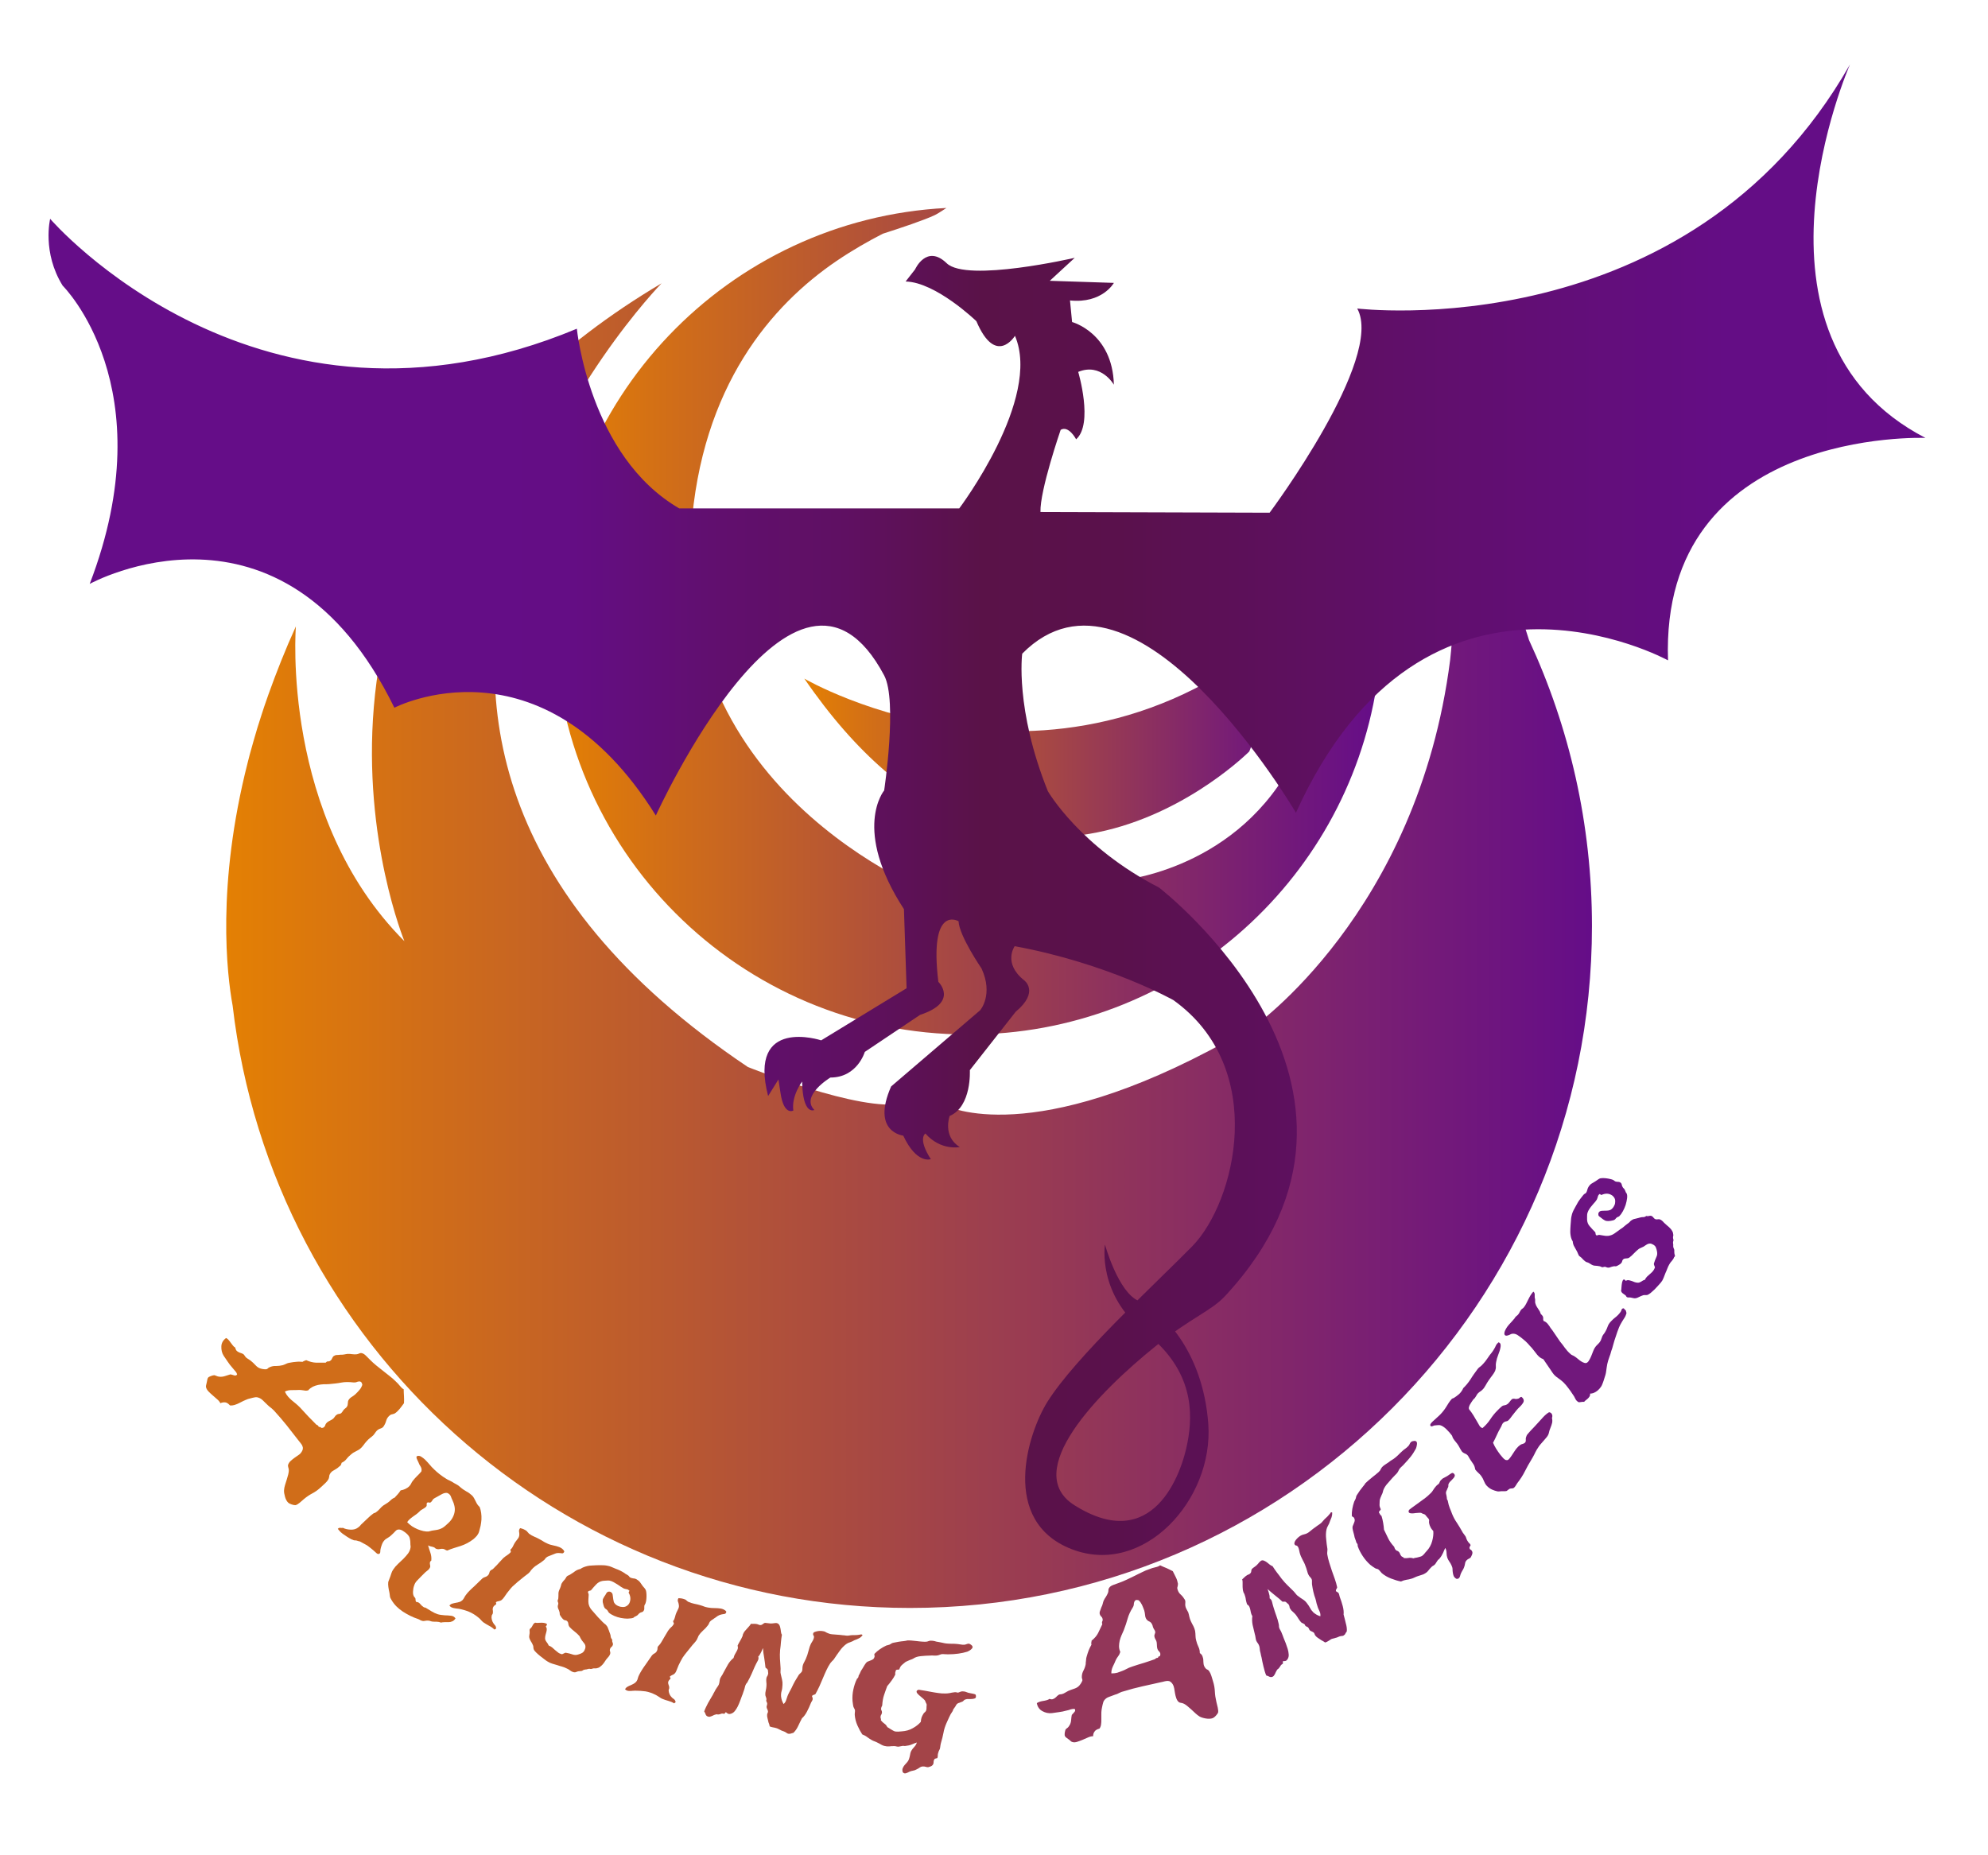 <?xml version="1.0" encoding="utf-8"?>
<!-- Generator: Adobe Illustrator 24.0.2, SVG Export Plug-In . SVG Version: 6.00 Build 0)  -->
<svg version="1.1" id="Warstwa_1" xmlns="http://www.w3.org/2000/svg" xmlns:xlink="http://www.w3.org/1999/xlink" x="0px" y="0px"
	 viewBox="0 0 142.71 133.16" style="enable-background:new 0 0 142.71 133.16;" xml:space="preserve">
<style type="text/css">
	.st0{fill:url(#SVGID_1_);}
	.st1{fill:url(#SVGID_2_);}
	.st2{fill:url(#SVGID_3_);}
	.st3{fill:url(#SVGID_4_);}
	.st4{fill:#D06D19;}
	.st5{fill:#C86621;}
	.st6{fill:#C26127;}
	.st7{fill:#BD5C2D;}
	.st8{fill:#B55535;}
	.st9{fill:#AD4E3D;}
	.st10{fill:#A34448;}
	.st11{fill:#923659;}
	.st12{fill:#852A67;}
	.st13{fill:#7C2270;}
	.st14{fill:#741B78;}
	.st15{fill:#71187C;}
	.st16{fill:#6C1381;}
</style>
<g>
	<g>
		<linearGradient id="SVGID_1_" gradientUnits="userSpaceOnUse" x1="16.242" y1="67.899" x2="114.283" y2="67.899">
			<stop  offset="0" style="stop-color:#E48003"/>
			<stop  offset="0.147" style="stop-color:#D06D19"/>
			<stop  offset="1" style="stop-color:#650D88"/>
		</linearGradient>
		<path class="st0" d="M109.76,45.95l-1.92-6.04c0,0-3.45-2.55-3.39,0.61c0.06,3.16-0.35,6.86-0.35,6.86
			c-2.32,18.19-14.23,26.42-14.23,26.42l-3.1,1.65C73.32,82.5,67.71,79.3,67.71,79.3s0.1-0.77-2.9-0.09S53.68,76.6,53.68,76.6
			c-36.9-24.77-6.19-56.26-6.19-56.26C17.03,38.41,29.03,67.57,29.03,67.57c-8.9-8.9-7.79-22.6-7.79-22.6
			c-0.76,1.67-1.4,3.3-1.96,4.86c-0.11,0.3-0.21,0.59-0.31,0.89c-0.06,0.19-0.12,0.37-0.18,0.55c-0.21,0.64-0.41,1.28-0.59,1.93
			c-0.1,0.34-0.19,0.67-0.28,1c-0.05,0.18-0.1,0.37-0.14,0.55c-2.25,8.83-1.49,15.2-1.08,17.45c2.83,24.35,23.51,43.24,48.62,43.24
			c27.04,0,48.96-21.92,48.96-48.96C114.28,59.15,112.66,52.2,109.76,45.95z"/>
		<linearGradient id="SVGID_2_" gradientUnits="userSpaceOnUse" x1="57.742" y1="51.904" x2="93.742" y2="51.904">
			<stop  offset="0" style="stop-color:#E48003"/>
			<stop  offset="0.147" style="stop-color:#D06D19"/>
			<stop  offset="1" style="stop-color:#650D88"/>
		</linearGradient>
		<path class="st1" d="M89.68,53.95l4.06-10.26c-16.84,16.26-36,5.03-36,5.03C72.89,70.82,89.68,53.95,89.68,53.95z"/>
		<linearGradient id="SVGID_3_" gradientUnits="userSpaceOnUse" x1="39.81" y1="44.601" x2="98.824" y2="44.601">
			<stop  offset="0" style="stop-color:#E48003"/>
			<stop  offset="0.147" style="stop-color:#D06D19"/>
			<stop  offset="1" style="stop-color:#650D88"/>
		</linearGradient>
		<path class="st2" d="M69.5,74.27c14.81,0,27.08-10.84,29.32-25.02l-0.92,1.19c-0.59-0.57-2.15-0.95-5.32,4.67
			c-4.26,7.55-12.39,8.13-12.39,8.13l-12.39,1.28c0,0-19.55-6.89-18.19-26.44c0.72-10.41,5.83-16.21,10.45-19.35
			c1.15-0.78,2.28-1.42,3.31-1.95c1.28-0.41,2.99-0.98,3.74-1.34c0.22-0.1,0.83-0.51,0.83-0.51C52.27,15.74,39.81,28.7,39.81,44.58
			C39.81,60.98,53.1,74.27,69.5,74.27z"/>
	</g>
	<linearGradient id="SVGID_4_" gradientUnits="userSpaceOnUse" x1="3.485" y1="58.112" x2="138.245" y2="58.112">
		<stop  offset="0" style="stop-color:#650D88"/>
		<stop  offset="0.131" style="stop-color:#650D88"/>
		<stop  offset="0.276" style="stop-color:#640D85"/>
		<stop  offset="0.353" style="stop-color:#610F6F"/>
		<stop  offset="0.425" style="stop-color:#5F1062"/>
		<stop  offset="0.497" style="stop-color:#5A1248"/>
		<stop  offset="0.57" style="stop-color:#5A114C"/>
		<stop  offset="0.657" style="stop-color:#5D105D"/>
		<stop  offset="0.719" style="stop-color:#600F69"/>
		<stop  offset="0.796" style="stop-color:#620E76"/>
		<stop  offset="0.894" style="stop-color:#640D85"/>
		<stop  offset="1" style="stop-color:#650D88"/>
	</linearGradient>
	<path class="st3" d="M6.44,41.92c0,0,13.81-7.63,21.87,8.89c0,0,10.52-5.48,18.77,7.74c0,0,10.02-22.06,16.39-10.06
		c0.97,1.82,0,8.26,0,8.26s-2.32,2.77,1.42,8.52l0.19,5.68l-6.13,3.74c0,0-5.29-1.74-3.81,4l0.74-1.19l0.15,0.97
		c0.24,1.65,0.92,1.26,0.92,1.26c-0.15-1.06,0.63-2.08,0.63-2.08c0.05,2.47,0.88,2.04,0.88,2.04c-1.02-1.02,1.15-2.33,1.15-2.33
		c1.94,0,2.47-1.84,2.47-1.84l3.97-2.66c2.81-0.92,1.31-2.37,1.31-2.37c-0.68-5.61,1.45-4.35,1.45-4.35
		c0.05,1.06,1.65,3.39,1.65,3.39c0.87,1.89-0.1,3-0.1,3l-6.39,5.47c-1.45,3.29,0.87,3.53,0.87,3.53c0.97,2.08,1.98,1.69,1.98,1.69
		c-0.97-1.5-0.39-1.84-0.39-1.84c1.11,1.26,2.47,0.97,2.47,0.97c-1.26-0.77-0.73-2.23-0.73-2.23c1.6-0.68,1.45-3.29,1.45-3.29
		l3.29-4.19c1.74-1.45,0.61-2.26,0.61-2.26c-1.55-1.23-0.68-2.45-0.68-2.45c6.68,1.23,11.39,3.87,11.39,3.87
		c6.84,4.9,4.46,14.51,1.35,17.68c-2.67,2.72-8.36,7.93-10.39,11.16c-1.42,2.27-3.42,8.58,1.74,10.58s10.19-3.55,9.81-8.97
		c-0.39-5.42-3.48-8.26-4.97-8.84s-2.45-4.06-2.45-4.06s-0.58,3.61,2.9,6.32s3.42,5.8,3.03,7.87c-0.42,2.29-2.48,8.09-8.13,4.52
		c-3.79-2.4,1.59-8,5.87-11.44c2.62-2.1,3.93-2.47,4.97-3.59c13.87-14.97-4.76-29.31-4.76-29.31c-5.66-2.9-7.98-6.92-7.98-6.92
		c-2.37-5.9-1.84-9.87-1.84-9.87c8.13-8.23,19.65,11.42,19.65,11.42c9.29-20.52,26.71-10.94,26.71-10.94
		c-0.58-16.74,18.48-15.97,18.48-15.97c-14.03-7.26-5.42-26.81-5.42-26.81c-11.61,20.42-35.37,17.52-35.37,17.52
		c1.98,3.58-6.29,14.66-6.29,14.66l-16.45-0.05c-0.05-1.55,1.45-5.9,1.45-5.9c0.58-0.34,1.11,0.68,1.11,0.68
		c1.26-1.11,0.15-4.84,0.15-4.84c1.65-0.68,2.56,0.92,2.56,0.92c-0.1-3.73-3-4.5-3-4.5l-0.15-1.55c2.32,0.24,3.15-1.26,3.15-1.26
		l-4.6-0.15l1.79-1.65c0,0-7.74,1.79-9.19,0.39c-1.45-1.4-2.27,0.44-2.27,0.44l-0.68,0.87c2.18,0.05,5.08,2.85,5.08,2.85
		c1.4,3.29,2.77,1.05,2.77,1.05c1.94,4.52-4,12.39-4,12.39H48.76c-6.45-3.74-7.35-12.9-7.35-12.9C18.57,33.13,3.6,15.71,3.6,15.71
		s-0.59,2.41,0.9,4.8C4.5,20.51,11.87,27.78,6.44,41.92z"/>
	<path class="st4" d="M24.52,105.02c0.15-0.07,0.27-0.16,0.36-0.28c0.09-0.12,0.21-0.23,0.33-0.33c0.09-0.08,0.18-0.14,0.29-0.19
		c0.1-0.05,0.21-0.11,0.32-0.18c0.1-0.08,0.19-0.17,0.26-0.27c0.07-0.1,0.15-0.2,0.23-0.29c0.08-0.09,0.16-0.17,0.25-0.24
		c0.09-0.07,0.17-0.13,0.25-0.21c0.06-0.07,0.11-0.15,0.16-0.22c0.05-0.07,0.11-0.13,0.17-0.17s0.13-0.07,0.2-0.09
		c0.07-0.02,0.13-0.06,0.18-0.12c0.09-0.13,0.16-0.27,0.2-0.42c0.04-0.15,0.12-0.27,0.22-0.36c0.06-0.06,0.12-0.1,0.2-0.11
		c0.07-0.01,0.14-0.04,0.21-0.07c0.13-0.09,0.24-0.2,0.34-0.32c0.1-0.12,0.2-0.26,0.31-0.41c0.01-0.17,0.01-0.34,0-0.5
		c-0.01-0.17-0.02-0.34-0.02-0.5c-0.09-0.04-0.18-0.13-0.27-0.24c-0.09-0.12-0.2-0.23-0.32-0.34c-0.12-0.12-0.25-0.24-0.41-0.36
		s-0.31-0.25-0.48-0.38c-0.16-0.13-0.33-0.26-0.49-0.39c-0.16-0.13-0.3-0.26-0.42-0.38c-0.1-0.1-0.21-0.21-0.31-0.31
		c-0.1-0.1-0.2-0.17-0.3-0.19c-0.06-0.02-0.13-0.01-0.19,0.02s-0.13,0.05-0.2,0.06c-0.12,0.01-0.22,0-0.32-0.01
		c-0.1-0.02-0.2-0.02-0.31-0.02c-0.08,0.01-0.16,0.02-0.24,0.04c-0.08,0.02-0.17,0.02-0.28,0.02c-0.08,0.01-0.17,0.02-0.26,0.02
		s-0.17,0.04-0.23,0.08c-0.05,0.04-0.08,0.1-0.11,0.16c-0.02,0.06-0.05,0.11-0.09,0.14c-0.07,0.06-0.13,0.09-0.19,0.08
		c-0.06-0.01-0.12,0.02-0.18,0.09c-0.24,0-0.47,0-0.7,0c-0.23-0.01-0.46-0.07-0.7-0.18c-0.05,0.02-0.09,0.03-0.13,0.05
		c-0.04,0.01-0.08,0.04-0.13,0.07c-0.16-0.01-0.31-0.02-0.46,0c-0.15,0.01-0.29,0.03-0.44,0.06c-0.08,0.01-0.15,0.03-0.18,0.04
		c-0.04,0.01-0.07,0.03-0.09,0.04c-0.03,0.01-0.06,0.02-0.09,0.04c-0.04,0.01-0.09,0.03-0.16,0.06c-0.16,0.04-0.32,0.06-0.48,0.06
		c-0.17-0.01-0.32,0.02-0.47,0.09c-0.05,0.02-0.08,0.04-0.11,0.07c-0.03,0.03-0.06,0.06-0.11,0.07c-0.06,0.01-0.15,0.01-0.26-0.01
		c-0.11-0.02-0.19-0.04-0.25-0.07c-0.1-0.04-0.2-0.12-0.3-0.23c-0.1-0.11-0.2-0.2-0.31-0.29c-0.08-0.06-0.15-0.11-0.22-0.15
		c-0.07-0.04-0.12-0.08-0.17-0.14c-0.03-0.04-0.05-0.07-0.07-0.1s-0.04-0.06-0.08-0.09c-0.04-0.03-0.09-0.05-0.15-0.07
		c-0.06-0.02-0.12-0.04-0.18-0.07c-0.06-0.03-0.11-0.06-0.16-0.11c-0.04-0.05-0.08-0.13-0.09-0.22c-0.07-0.04-0.13-0.09-0.18-0.16
		c-0.05-0.07-0.11-0.14-0.16-0.21c-0.05-0.07-0.1-0.14-0.15-0.19c-0.05-0.06-0.11-0.1-0.17-0.13c-0.22,0.16-0.33,0.36-0.34,0.6
		c-0.01,0.25,0.04,0.48,0.17,0.68c0.08,0.12,0.18,0.26,0.28,0.41c0.1,0.15,0.21,0.3,0.33,0.43c0.07,0.09,0.14,0.17,0.21,0.25
		c0.08,0.08,0.12,0.16,0.14,0.25c-0.05,0.07-0.12,0.09-0.22,0.06c-0.1-0.03-0.18-0.06-0.26-0.07c-0.1,0.03-0.22,0.07-0.38,0.12
		c-0.15,0.05-0.31,0.07-0.47,0.04c-0.06-0.01-0.11-0.03-0.16-0.05c-0.05-0.02-0.09-0.04-0.14-0.05c-0.06,0-0.14,0.02-0.25,0.06
		c-0.11,0.04-0.18,0.08-0.21,0.13c-0.03,0.04-0.04,0.09-0.05,0.15c-0.01,0.06-0.02,0.12-0.04,0.19c-0.01,0.06-0.02,0.11-0.04,0.17
		c-0.02,0.05-0.02,0.11-0.01,0.16c0.02,0.1,0.08,0.2,0.17,0.3c0.09,0.09,0.19,0.19,0.3,0.28s0.21,0.19,0.32,0.28
		c0.11,0.09,0.19,0.19,0.24,0.29c0.11-0.05,0.23-0.07,0.34-0.06c0.12,0.01,0.23,0.09,0.35,0.22c0.11,0.01,0.22,0,0.32-0.03
		s0.21-0.08,0.32-0.13c0.11-0.05,0.21-0.11,0.32-0.16c0.11-0.05,0.22-0.1,0.33-0.14c0.08-0.02,0.19-0.05,0.34-0.09
		c0.15-0.04,0.26-0.05,0.34-0.03c0.13,0.03,0.25,0.09,0.36,0.19c0.11,0.1,0.22,0.21,0.35,0.34c0.06,0.06,0.1,0.1,0.13,0.12
		c0.03,0.02,0.06,0.04,0.09,0.07c0.03,0.02,0.06,0.05,0.1,0.08c0.04,0.03,0.09,0.08,0.16,0.15c0.32,0.35,0.62,0.7,0.91,1.06
		c0.28,0.36,0.56,0.71,0.82,1.05c0.07,0.09,0.13,0.17,0.19,0.24c0.05,0.07,0.1,0.13,0.12,0.2c0.03,0.07,0.04,0.13,0.03,0.2
		c-0.01,0.07-0.04,0.14-0.09,0.22c-0.05,0.08-0.12,0.16-0.22,0.22c-0.1,0.07-0.2,0.14-0.3,0.21c-0.1,0.07-0.19,0.15-0.28,0.23
		c-0.08,0.08-0.14,0.17-0.17,0.27c-0.01,0.04-0.01,0.1,0.01,0.16c0.02,0.06,0.03,0.12,0.04,0.17c0.01,0.12-0.01,0.24-0.04,0.36
		c-0.03,0.12-0.07,0.25-0.11,0.38c-0.04,0.13-0.08,0.26-0.12,0.38c-0.04,0.12-0.06,0.25-0.07,0.37c-0.01,0.13,0.02,0.29,0.07,0.47
		s0.13,0.33,0.23,0.42c0.05,0.05,0.14,0.09,0.25,0.13c0.11,0.04,0.2,0.05,0.27,0.05c0.09-0.02,0.19-0.08,0.3-0.17
		c0.11-0.09,0.21-0.18,0.3-0.26c0.2-0.17,0.41-0.31,0.62-0.42c0.21-0.11,0.42-0.26,0.63-0.46c0.09-0.08,0.18-0.16,0.28-0.26
		c0.1-0.09,0.17-0.18,0.22-0.26c0.04-0.06,0.06-0.13,0.07-0.21c0-0.07,0.02-0.14,0.05-0.19c0.05-0.09,0.12-0.17,0.2-0.22
		c0.08-0.05,0.17-0.1,0.25-0.15c0.08-0.05,0.15-0.1,0.22-0.17C24.46,105.23,24.5,105.14,24.52,105.02z M24.17,101.57
		c-0.06,0.04-0.11,0.09-0.15,0.16c-0.04,0.06-0.09,0.12-0.14,0.15c-0.07,0.05-0.14,0.09-0.21,0.12c-0.07,0.03-0.14,0.08-0.19,0.12
		c-0.05,0.05-0.09,0.09-0.11,0.14c-0.02,0.04-0.03,0.08-0.04,0.11c-0.02,0.03-0.04,0.06-0.07,0.09c-0.03,0.03-0.08,0.05-0.16,0.06
		c-0.03-0.01-0.06-0.03-0.1-0.06s-0.07-0.03-0.1,0c-0.04-0.07-0.07-0.11-0.09-0.13c-0.03-0.02-0.06-0.03-0.1-0.05
		c-0.18-0.18-0.37-0.37-0.57-0.58s-0.4-0.43-0.61-0.66c-0.12-0.12-0.22-0.21-0.32-0.29c-0.1-0.08-0.19-0.15-0.28-0.23
		c-0.09-0.08-0.17-0.16-0.25-0.25c-0.08-0.09-0.16-0.21-0.23-0.36c0.14-0.08,0.3-0.11,0.48-0.11c0.18,0,0.35,0,0.51-0.01
		c0.08,0,0.15,0,0.21,0.01c0.05,0.01,0.1,0.01,0.15,0.02c0.04,0.01,0.09,0.01,0.13,0.02c0.04,0,0.11,0,0.19-0.02
		c0.1-0.12,0.22-0.2,0.33-0.26c0.12-0.06,0.25-0.1,0.38-0.13c0.13-0.03,0.27-0.04,0.4-0.05c0.13,0,0.26,0,0.39-0.01
		c0.33-0.03,0.63-0.06,0.88-0.11s0.55-0.05,0.88-0.01c0.07,0.01,0.14,0,0.2-0.02c0.06-0.03,0.12-0.04,0.18-0.05
		c0.06-0.01,0.11,0,0.15,0.03c0.04,0.03,0.08,0.1,0.1,0.21c-0.05,0.14-0.11,0.26-0.2,0.36c-0.08,0.1-0.18,0.2-0.29,0.31
		c-0.08,0.07-0.17,0.14-0.27,0.2c-0.1,0.06-0.17,0.13-0.22,0.21c-0.04,0.06-0.06,0.14-0.06,0.24s-0.02,0.18-0.06,0.24
		c-0.02,0.04-0.06,0.09-0.11,0.12c-0.05,0.04-0.1,0.08-0.14,0.13c-0.03,0.04-0.05,0.08-0.08,0.12c-0.03,0.04-0.05,0.07-0.08,0.1
		c-0.05,0.04-0.11,0.06-0.17,0.06C24.28,101.51,24.22,101.53,24.17,101.57z"/>
	<path class="st5" d="M31.94,115.97c-0.09-0.01-0.18-0.02-0.28-0.03s-0.17-0.03-0.24-0.05c-0.15-0.05-0.3-0.12-0.43-0.2
		c-0.14-0.09-0.28-0.17-0.41-0.25c-0.02-0.02-0.05-0.02-0.08-0.03c-0.03,0-0.06-0.01-0.09-0.03c-0.09-0.06-0.18-0.14-0.25-0.23
		c-0.07-0.09-0.17-0.14-0.28-0.14c-0.04-0.05-0.05-0.1-0.05-0.15c0-0.05,0-0.09-0.02-0.13c-0.02-0.03-0.04-0.05-0.05-0.06
		c-0.02-0.01-0.04-0.03-0.05-0.07c-0.05-0.08-0.07-0.2-0.06-0.35c0.01-0.15,0.03-0.28,0.07-0.39c0.04-0.14,0.11-0.26,0.19-0.35
		c0.08-0.09,0.18-0.19,0.28-0.29c0.04-0.04,0.08-0.08,0.12-0.12c0.04-0.04,0.08-0.08,0.12-0.12c0.07-0.08,0.16-0.15,0.25-0.22
		s0.15-0.14,0.19-0.23c0.02-0.05,0.02-0.09,0.01-0.13c-0.01-0.04-0.01-0.08-0.02-0.13c-0.01-0.04,0-0.08,0.01-0.12
		c0.01-0.04,0.04-0.08,0.09-0.11c0.02-0.18,0-0.37-0.06-0.55c-0.06-0.18-0.12-0.36-0.17-0.54c0.08,0.04,0.15,0.07,0.22,0.08
		c0.07,0.01,0.14,0.03,0.21,0.06c0.03,0.01,0.06,0.04,0.08,0.06c0.03,0.03,0.06,0.04,0.09,0.05c0.08,0.03,0.17,0.03,0.25,0.01
		s0.16-0.02,0.24-0.01c0.05,0.01,0.09,0.03,0.14,0.06c0.04,0.03,0.09,0.05,0.15,0.06c0.16-0.07,0.31-0.13,0.48-0.18
		c0.16-0.05,0.32-0.1,0.48-0.15c0.16-0.05,0.31-0.12,0.47-0.2c0.15-0.08,0.31-0.18,0.46-0.3c0.08-0.07,0.16-0.15,0.24-0.24
		c0.07-0.09,0.13-0.2,0.16-0.32c0.03-0.1,0.06-0.23,0.1-0.39c0.03-0.16,0.05-0.3,0.06-0.44c0.01-0.17,0-0.33-0.02-0.48
		c-0.02-0.16-0.06-0.3-0.11-0.43c-0.06-0.05-0.11-0.11-0.16-0.18c-0.04-0.07-0.09-0.14-0.12-0.22c-0.04-0.08-0.08-0.15-0.12-0.23
		s-0.09-0.14-0.15-0.2c-0.13-0.12-0.27-0.22-0.41-0.29c-0.14-0.08-0.29-0.18-0.45-0.32c-0.08-0.08-0.17-0.14-0.27-0.19
		c-0.1-0.05-0.2-0.11-0.29-0.17c-0.07-0.04-0.13-0.07-0.19-0.1c-0.06-0.02-0.13-0.06-0.2-0.1c-0.2-0.12-0.37-0.24-0.51-0.35
		c-0.14-0.11-0.28-0.23-0.39-0.34c-0.12-0.11-0.23-0.23-0.33-0.35c-0.1-0.12-0.21-0.24-0.33-0.36c-0.03-0.03-0.08-0.07-0.13-0.11
		c-0.05-0.04-0.11-0.08-0.16-0.11s-0.11-0.05-0.17-0.05c-0.06,0-0.1,0.01-0.14,0.04c-0.01,0.01-0.02,0.04-0.01,0.08
		c0,0.04,0.01,0.07,0.03,0.11c0.02,0.04,0.03,0.08,0.05,0.11c0.01,0.04,0.03,0.06,0.04,0.08c0.05,0.14,0.11,0.26,0.18,0.36
		c0.06,0.1,0.08,0.21,0.05,0.34c-0.11,0.13-0.22,0.25-0.32,0.34c-0.1,0.1-0.2,0.21-0.31,0.35c-0.05,0.06-0.08,0.13-0.11,0.19
		s-0.07,0.12-0.12,0.17c-0.09,0.1-0.2,0.16-0.3,0.21s-0.22,0.08-0.33,0.1c-0.07,0.11-0.14,0.2-0.21,0.28
		c-0.07,0.07-0.14,0.15-0.22,0.24c-0.08,0.03-0.15,0.07-0.21,0.12c-0.06,0.05-0.12,0.11-0.19,0.17c-0.06,0.05-0.13,0.1-0.2,0.14
		c-0.07,0.04-0.15,0.09-0.22,0.14c-0.09,0.07-0.18,0.15-0.26,0.25c-0.08,0.09-0.17,0.17-0.27,0.24c-0.03,0.02-0.06,0.03-0.09,0.04
		s-0.06,0.02-0.09,0.04c-0.15,0.11-0.29,0.23-0.42,0.36c-0.13,0.13-0.26,0.25-0.39,0.37c-0.05,0.04-0.1,0.09-0.14,0.15
		c-0.05,0.05-0.1,0.1-0.15,0.13c-0.14,0.11-0.32,0.16-0.53,0.15s-0.4-0.05-0.55-0.13c-0.06,0.01-0.12,0.01-0.19,0
		c-0.06-0.01-0.12,0.01-0.18,0.07c0.06,0.08,0.13,0.16,0.21,0.24c0.09,0.08,0.18,0.15,0.28,0.21c0.1,0.07,0.2,0.14,0.32,0.21
		c0.11,0.07,0.22,0.12,0.34,0.16c0.03,0.01,0.07,0.01,0.11,0.01s0.08,0.01,0.12,0.02c0.05,0.02,0.08,0.03,0.1,0.03
		c0.03,0.01,0.05,0.01,0.07,0.02c0.03,0,0.05,0.01,0.08,0.03c0.03,0.01,0.06,0.03,0.11,0.06c0.09,0.05,0.17,0.09,0.24,0.13
		c0.07,0.04,0.13,0.07,0.18,0.11c0.06,0.04,0.11,0.08,0.17,0.13c0.06,0.05,0.13,0.11,0.22,0.18c0.07,0.06,0.14,0.12,0.21,0.19
		c0.07,0.07,0.13,0.09,0.2,0.07c0.06-0.02,0.09-0.08,0.09-0.16c0-0.08,0.01-0.15,0.02-0.19c0.01-0.06,0.03-0.13,0.06-0.22
		c0.03-0.09,0.06-0.17,0.09-0.23c0.08-0.14,0.18-0.25,0.3-0.31c0.12-0.07,0.24-0.15,0.35-0.26c0.1-0.09,0.18-0.17,0.26-0.26
		c0.08-0.09,0.17-0.13,0.27-0.12c0.08,0,0.17,0.03,0.28,0.1c0.11,0.07,0.21,0.14,0.29,0.22c0.11,0.11,0.18,0.21,0.2,0.33
		c0.03,0.11,0.04,0.23,0.04,0.35c0,0.06,0,0.11,0.01,0.16s0.01,0.1,0,0.14c-0.02,0.14-0.08,0.28-0.17,0.41
		c-0.1,0.13-0.21,0.26-0.33,0.38c-0.13,0.13-0.26,0.25-0.4,0.38s-0.25,0.26-0.34,0.4c-0.06,0.08-0.1,0.17-0.13,0.26
		c-0.03,0.09-0.06,0.17-0.08,0.24c-0.03,0.07-0.05,0.14-0.08,0.21s-0.05,0.13-0.07,0.19c-0.01,0.11-0.01,0.23,0.01,0.36
		c0.02,0.13,0.04,0.26,0.07,0.37c0.02,0.1,0.03,0.2,0.04,0.28c0.01,0.09,0.05,0.18,0.11,0.27c0.1,0.17,0.22,0.33,0.36,0.47
		s0.3,0.27,0.47,0.38c0.17,0.11,0.35,0.21,0.53,0.3c0.18,0.09,0.36,0.16,0.54,0.22c0.06,0.02,0.12,0.05,0.18,0.09
		c0.06,0.03,0.13,0.05,0.19,0.06c0.06,0,0.12-0.01,0.18-0.02c0.06-0.01,0.12-0.02,0.18-0.01c0.06,0,0.11,0.01,0.16,0.03
		c0.05,0.02,0.1,0.03,0.16,0.04c0.11,0.01,0.21,0.01,0.3,0.01c0.09,0,0.2,0.02,0.31,0.06c0.08-0.02,0.17-0.03,0.27-0.03
		c0.09,0,0.19,0,0.28,0c0.09,0,0.18-0.02,0.26-0.06c0.08-0.03,0.16-0.1,0.23-0.21c-0.09-0.12-0.19-0.18-0.33-0.19
		C32.2,115.98,32.07,115.97,31.94,115.97z M29.23,109.28c0.05-0.08,0.12-0.16,0.19-0.22c0.08-0.06,0.15-0.13,0.23-0.18
		c0.08-0.06,0.16-0.12,0.24-0.17c0.08-0.06,0.15-0.12,0.22-0.19c0.07-0.08,0.16-0.14,0.26-0.19c0.1-0.05,0.17-0.11,0.23-0.17
		c0.03-0.04,0.04-0.09,0.03-0.14c-0.01-0.05,0-0.1,0.03-0.13c0.03-0.03,0.08-0.04,0.13-0.02s0.1,0.01,0.14-0.02
		c0.04-0.04,0.08-0.08,0.1-0.12c0.02-0.04,0.05-0.08,0.09-0.12c0.03-0.02,0.07-0.04,0.11-0.07c0.05-0.02,0.09-0.05,0.13-0.07
		c0.11-0.06,0.23-0.13,0.36-0.2c0.13-0.07,0.25-0.1,0.37-0.09c0.14,0.05,0.22,0.13,0.27,0.24c0.04,0.11,0.08,0.21,0.13,0.31
		c0.06,0.12,0.1,0.25,0.13,0.38c0.03,0.13,0.04,0.26,0.02,0.4c-0.02,0.14-0.06,0.27-0.13,0.41c-0.07,0.14-0.17,0.28-0.32,0.42
		c-0.07,0.06-0.15,0.13-0.22,0.2c-0.08,0.07-0.15,0.12-0.22,0.16c-0.15,0.08-0.31,0.13-0.48,0.15c-0.17,0.02-0.34,0.05-0.5,0.1
		c-0.12,0.01-0.24,0-0.38-0.03c-0.14-0.03-0.28-0.08-0.41-0.13c-0.14-0.06-0.27-0.13-0.4-0.21
		C29.43,109.47,29.32,109.38,29.23,109.28z"/>
	<path class="st6" d="M38.26,112.58c0.09-0.09,0.21-0.18,0.36-0.27s0.28-0.18,0.4-0.28c0.04-0.02,0.07-0.06,0.1-0.1
		c0.03-0.04,0.05-0.07,0.08-0.1c0.06-0.05,0.12-0.08,0.17-0.1c0.05-0.02,0.11-0.04,0.18-0.07c0.11-0.04,0.21-0.08,0.3-0.12
		s0.19-0.05,0.31-0.04c0.06,0,0.12,0.01,0.19,0.02c0.07,0.01,0.12-0.04,0.16-0.13c-0.03-0.08-0.08-0.14-0.15-0.2
		c-0.08-0.06-0.14-0.09-0.21-0.12c-0.13-0.05-0.27-0.09-0.43-0.12c-0.15-0.03-0.3-0.07-0.44-0.14c-0.11-0.05-0.19-0.09-0.25-0.13
		c-0.06-0.04-0.14-0.09-0.27-0.16c-0.12-0.07-0.25-0.13-0.39-0.19c-0.14-0.06-0.27-0.13-0.39-0.22c-0.04-0.04-0.07-0.07-0.1-0.11
		c-0.03-0.04-0.06-0.07-0.09-0.1c-0.08-0.05-0.15-0.09-0.22-0.12c-0.07-0.03-0.15-0.05-0.23-0.07c-0.07,0.08-0.09,0.16-0.08,0.24
		c0.02,0.08,0.02,0.16,0.02,0.24c-0.01,0.11-0.04,0.2-0.1,0.27c-0.06,0.07-0.12,0.15-0.19,0.25c-0.05,0.08-0.11,0.18-0.16,0.29
		c-0.05,0.11-0.11,0.19-0.18,0.24c-0.01,0.05-0.01,0.09,0.01,0.11c0.02,0.03,0.02,0.06-0.01,0.1c-0.07,0.08-0.15,0.14-0.24,0.2
		s-0.18,0.12-0.27,0.2c-0.09,0.09-0.19,0.2-0.29,0.31c-0.1,0.12-0.2,0.22-0.28,0.3c-0.03,0.02-0.05,0.05-0.08,0.08
		s-0.05,0.06-0.08,0.08c-0.03,0.04-0.07,0.06-0.12,0.08c-0.04,0.02-0.08,0.05-0.11,0.09c-0.02,0.03-0.04,0.06-0.05,0.12
		c-0.01,0.05-0.03,0.1-0.06,0.14c-0.06,0.08-0.13,0.13-0.22,0.16c-0.09,0.03-0.16,0.06-0.21,0.1c-0.09,0.08-0.19,0.18-0.29,0.28
		c-0.1,0.1-0.21,0.2-0.31,0.3c-0.11,0.09-0.21,0.2-0.32,0.3c-0.11,0.11-0.2,0.21-0.27,0.31c-0.05,0.06-0.09,0.13-0.12,0.19
		s-0.07,0.12-0.12,0.18c-0.07,0.07-0.15,0.12-0.23,0.14c-0.09,0.03-0.18,0.05-0.26,0.06s-0.17,0.04-0.25,0.06
		c-0.08,0.02-0.15,0.07-0.21,0.13c0.04,0.06,0.08,0.1,0.14,0.13c0.06,0.03,0.12,0.05,0.18,0.06c0.06,0.01,0.12,0.02,0.18,0.03
		s0.12,0.01,0.18,0.02c0.26,0.05,0.5,0.12,0.72,0.21c0.22,0.09,0.46,0.23,0.71,0.44c0.06,0.05,0.12,0.11,0.17,0.17
		c0.05,0.06,0.11,0.11,0.17,0.16c0.13,0.09,0.26,0.16,0.4,0.24c0.14,0.07,0.27,0.16,0.38,0.27l0.12-0.06
		c0.01-0.1-0.02-0.19-0.08-0.25c-0.06-0.07-0.12-0.14-0.16-0.23c-0.03-0.05-0.05-0.13-0.07-0.21c-0.02-0.08-0.02-0.17,0-0.24
		c0-0.04,0.02-0.07,0.04-0.09c0.02-0.03,0.04-0.06,0.04-0.1c0.01-0.05,0.01-0.12,0-0.19c-0.02-0.07-0.01-0.14,0.01-0.21
		c0.02-0.05,0.05-0.09,0.09-0.13c0.04-0.03,0.08-0.06,0.12-0.09c0.03-0.03,0.03-0.06,0.02-0.08s-0.02-0.05-0.02-0.08
		c0.06-0.05,0.14-0.07,0.21-0.08c0.08-0.01,0.14-0.04,0.2-0.08c0.07-0.06,0.14-0.14,0.2-0.23s0.12-0.18,0.18-0.26
		c0.07-0.08,0.13-0.17,0.2-0.25c0.06-0.08,0.13-0.16,0.2-0.23c0.12-0.11,0.24-0.22,0.37-0.33c0.13-0.11,0.26-0.21,0.37-0.3
		c0.09-0.07,0.17-0.14,0.27-0.21s0.17-0.13,0.23-0.2c0.04-0.05,0.08-0.1,0.11-0.15C38.18,112.68,38.21,112.63,38.26,112.58z"/>
	<path class="st7" d="M45.48,116.14c0.03-0.04,0.07-0.07,0.11-0.08c0.04-0.02,0.09-0.04,0.13-0.07c0.04-0.02,0.07-0.05,0.1-0.09
		c0.03-0.04,0.07-0.07,0.11-0.1c0.05-0.03,0.1-0.05,0.15-0.06c0.05-0.01,0.09-0.04,0.12-0.09c0.04-0.06,0.06-0.13,0.05-0.2
		c0-0.07,0-0.14,0.01-0.19c0.01-0.03,0.03-0.06,0.04-0.08c0.02-0.02,0.03-0.05,0.04-0.08c0.02-0.06,0.04-0.13,0.05-0.21
		c0.01-0.09,0.02-0.18,0.02-0.27c0-0.09,0-0.17-0.01-0.26c-0.01-0.08-0.02-0.15-0.04-0.2c-0.02-0.04-0.05-0.09-0.09-0.14
		c-0.04-0.05-0.09-0.1-0.13-0.15c-0.07-0.1-0.14-0.19-0.19-0.27c-0.06-0.08-0.14-0.15-0.26-0.22c-0.07-0.04-0.14-0.06-0.22-0.06
		c-0.08-0.01-0.15-0.03-0.22-0.06c-0.04-0.03-0.07-0.05-0.08-0.07c-0.01-0.02-0.03-0.05-0.06-0.07c-0.04-0.03-0.08-0.06-0.14-0.09
		c-0.06-0.03-0.1-0.06-0.15-0.1c-0.12-0.07-0.21-0.13-0.3-0.17c-0.08-0.04-0.2-0.09-0.36-0.15c-0.1-0.04-0.19-0.08-0.28-0.12
		c-0.08-0.04-0.18-0.06-0.28-0.08c-0.13-0.03-0.3-0.04-0.5-0.04c-0.2,0-0.39,0.01-0.56,0.02c-0.15,0-0.31,0.02-0.48,0.07
		c-0.17,0.05-0.3,0.11-0.39,0.18c-0.14,0.03-0.27,0.08-0.38,0.16c-0.11,0.08-0.22,0.16-0.34,0.23c-0.04,0.03-0.08,0.05-0.13,0.07
		c-0.05,0.02-0.09,0.04-0.12,0.07c-0.03,0.02-0.05,0.06-0.07,0.1c-0.02,0.04-0.05,0.08-0.08,0.12c-0.04,0.04-0.07,0.08-0.1,0.11
		c-0.03,0.04-0.06,0.07-0.09,0.12c-0.05,0.06-0.07,0.12-0.08,0.18c-0.01,0.06-0.04,0.14-0.08,0.24c-0.07,0.14-0.11,0.26-0.11,0.36
		c0,0.1,0,0.21-0.01,0.34c0,0.04-0.01,0.08-0.03,0.11c-0.01,0.03-0.02,0.07-0.02,0.1c0.01,0.03,0.02,0.06,0.03,0.09
		c0.01,0.03,0.02,0.05,0.02,0.08c0,0.04-0.01,0.07-0.02,0.1s-0.02,0.07-0.02,0.11c0,0.06,0.01,0.12,0.04,0.18
		c0.03,0.06,0.06,0.13,0.08,0.21c0.01,0.04,0.02,0.07,0.02,0.11c0,0.04,0,0.07,0.01,0.1c0.02,0.04,0.06,0.11,0.12,0.19
		c0.06,0.08,0.12,0.14,0.16,0.17c0.04,0.02,0.08,0.04,0.12,0.04c0.04,0,0.08,0.02,0.1,0.04c0.06,0.04,0.1,0.11,0.11,0.21
		c0.01,0.1,0.04,0.17,0.09,0.23c0.1,0.11,0.21,0.21,0.34,0.31c0.13,0.1,0.24,0.2,0.34,0.31c0.03,0.03,0.05,0.06,0.07,0.11
		s0.04,0.09,0.07,0.13c0.04,0.08,0.09,0.14,0.14,0.2c0.05,0.06,0.09,0.12,0.13,0.17c0.03,0.06,0.05,0.12,0.05,0.19
		s-0.02,0.15-0.07,0.25c-0.04,0.08-0.1,0.15-0.17,0.19c-0.07,0.04-0.16,0.08-0.27,0.11c-0.14,0.05-0.28,0.05-0.42,0
		c-0.14-0.05-0.29-0.09-0.47-0.12c-0.04-0.01-0.09,0.01-0.16,0.05c-0.07,0.04-0.12,0.06-0.16,0.05c-0.1-0.03-0.19-0.07-0.26-0.13
		s-0.14-0.11-0.21-0.17c-0.06-0.06-0.13-0.12-0.2-0.18c-0.07-0.06-0.15-0.1-0.25-0.14c-0.03-0.08-0.08-0.16-0.15-0.25
		c-0.07-0.09-0.11-0.18-0.11-0.26c0-0.08,0.01-0.16,0.03-0.24c0.02-0.08,0.04-0.15,0.06-0.22c0.02-0.07,0.03-0.14,0.03-0.2
		c0-0.07-0.02-0.13-0.07-0.2c0.09-0.09,0.11-0.16,0.06-0.19s-0.12-0.06-0.22-0.07c-0.1-0.01-0.21-0.01-0.33,0
		c-0.12,0.01-0.21,0.01-0.27-0.01c-0.07,0.03-0.12,0.08-0.16,0.15c-0.03,0.07-0.07,0.13-0.11,0.19c-0.02,0.03-0.04,0.05-0.07,0.07
		c-0.03,0.02-0.05,0.05-0.06,0.09c-0.01,0.03,0,0.07,0,0.12s0.01,0.1,0,0.14c-0.01,0.05-0.01,0.09-0.02,0.14
		c-0.01,0.04-0.01,0.09-0.01,0.13c0.01,0.09,0.05,0.19,0.11,0.29c0.07,0.1,0.12,0.2,0.16,0.3c0.02,0.04,0.03,0.09,0.03,0.15
		c0,0.05,0.01,0.1,0.03,0.15c0.02,0.06,0.08,0.13,0.16,0.21c0.08,0.08,0.18,0.17,0.28,0.25c0.1,0.08,0.21,0.16,0.31,0.24
		c0.1,0.08,0.19,0.14,0.26,0.18c0.08,0.05,0.18,0.1,0.31,0.14c0.13,0.04,0.25,0.07,0.37,0.11c0.11,0.04,0.22,0.07,0.33,0.1
		s0.21,0.07,0.31,0.12c0.1,0.04,0.19,0.09,0.28,0.16c0.09,0.07,0.18,0.11,0.28,0.13c0.06,0.01,0.12,0,0.18-0.03
		c0.06-0.03,0.14-0.05,0.22-0.05c0.09,0,0.17-0.01,0.22-0.05s0.12-0.06,0.19-0.07c0.04,0,0.08,0,0.13-0.02
		c0.04-0.01,0.09-0.02,0.13-0.03c0.03,0,0.06,0,0.09,0.01c0.03,0,0.06,0.01,0.09,0c0.02,0,0.05-0.01,0.07-0.02
		c0.03-0.01,0.06-0.02,0.09-0.02c0.03,0,0.06,0,0.09,0c0.03,0,0.06,0,0.09,0c0.11-0.02,0.2-0.05,0.27-0.11
		c0.07-0.05,0.14-0.11,0.2-0.18c0.06-0.07,0.11-0.14,0.16-0.22c0.05-0.08,0.11-0.16,0.18-0.24c0.05-0.05,0.09-0.1,0.13-0.16
		c0.04-0.06,0.06-0.11,0.07-0.17c0.01-0.05,0-0.1-0.02-0.15s-0.02-0.1,0-0.16c0.02-0.06,0.05-0.11,0.11-0.15
		c0.05-0.04,0.08-0.09,0.1-0.16c0.01-0.05,0-0.11-0.03-0.17c-0.03-0.06-0.03-0.12-0.02-0.19c-0.07-0.08-0.1-0.15-0.11-0.22
		c0-0.07-0.02-0.15-0.06-0.25c-0.02-0.04-0.04-0.09-0.05-0.14c-0.02-0.05-0.04-0.1-0.06-0.15c-0.02-0.07-0.05-0.12-0.07-0.17
		c-0.03-0.04-0.06-0.08-0.09-0.12c-0.04-0.04-0.07-0.07-0.12-0.1c-0.04-0.03-0.09-0.08-0.14-0.13c-0.08-0.09-0.16-0.17-0.22-0.23
		s-0.14-0.14-0.22-0.24c-0.12-0.13-0.23-0.26-0.35-0.4c-0.11-0.13-0.18-0.28-0.21-0.44c-0.01-0.1-0.02-0.2-0.01-0.31
		c0.01-0.1,0.01-0.21,0.02-0.32c0-0.04-0.01-0.08-0.03-0.12s-0.03-0.08-0.01-0.12c0.03-0.03,0.06-0.04,0.09-0.05
		c0.04-0.01,0.07-0.02,0.11-0.03c0.12-0.15,0.25-0.29,0.38-0.43c0.13-0.14,0.29-0.22,0.46-0.25c0.05-0.01,0.13-0.01,0.25-0.02
		c0.11-0.01,0.19-0.01,0.25,0c0.1,0.02,0.2,0.06,0.29,0.11s0.18,0.11,0.27,0.16s0.17,0.12,0.25,0.17c0.08,0.05,0.16,0.1,0.22,0.13
		c0.07,0.02,0.14,0.04,0.21,0.05c0.07,0.01,0.13,0.05,0.19,0.11c-0.02,0.04-0.03,0.06-0.04,0.07c-0.01,0.01-0.02,0.03-0.02,0.07
		c0.07,0.12,0.11,0.24,0.12,0.36c0.01,0.12-0.01,0.24-0.05,0.34c-0.04,0.1-0.11,0.19-0.21,0.25c-0.09,0.06-0.21,0.09-0.34,0.07
		c-0.08,0-0.17-0.02-0.28-0.07c-0.11-0.05-0.19-0.11-0.24-0.18c-0.04-0.04-0.07-0.1-0.08-0.18c-0.02-0.07-0.03-0.15-0.04-0.23
		c-0.01-0.08-0.02-0.16-0.03-0.22c-0.01-0.07-0.04-0.12-0.09-0.16c-0.04-0.04-0.09-0.06-0.14-0.06c-0.05,0-0.08,0-0.1,0.01
		c-0.05,0.02-0.1,0.06-0.14,0.14c-0.04,0.08-0.08,0.14-0.12,0.19c-0.03,0.06-0.06,0.11-0.09,0.16s-0.04,0.1-0.03,0.16
		c-0.01,0.05,0,0.14,0.04,0.26c0.03,0.12,0.06,0.2,0.09,0.24c0.02,0.03,0.04,0.05,0.08,0.08c0.04,0.02,0.07,0.05,0.1,0.08
		c0.03,0.03,0.06,0.06,0.07,0.1c0.02,0.04,0.04,0.07,0.06,0.09c0.1,0.09,0.23,0.16,0.38,0.23c0.16,0.07,0.32,0.12,0.48,0.15
		c0.17,0.03,0.32,0.05,0.47,0.05C45.27,116.2,45.39,116.18,45.48,116.14z"/>
	<path class="st8" d="M50.9,116.54c0.02-0.05,0.04-0.08,0.06-0.11c0.05-0.06,0.1-0.1,0.15-0.13c0.05-0.03,0.1-0.06,0.16-0.11
		c0.1-0.07,0.19-0.13,0.26-0.18c0.08-0.05,0.18-0.09,0.29-0.11c0.06-0.01,0.12-0.02,0.19-0.03c0.07-0.01,0.11-0.06,0.13-0.16
		c-0.04-0.07-0.11-0.12-0.19-0.16c-0.08-0.04-0.16-0.06-0.23-0.07c-0.14-0.02-0.29-0.03-0.44-0.03c-0.15,0-0.31-0.01-0.46-0.04
		c-0.12-0.02-0.21-0.05-0.27-0.07c-0.06-0.03-0.16-0.06-0.29-0.1c-0.13-0.04-0.27-0.07-0.42-0.1c-0.15-0.03-0.29-0.08-0.43-0.14
		c-0.05-0.03-0.09-0.06-0.12-0.09c-0.03-0.03-0.07-0.06-0.11-0.08c-0.09-0.03-0.17-0.06-0.24-0.07c-0.08-0.01-0.16-0.02-0.24-0.02
		c-0.05,0.09-0.06,0.18-0.03,0.25c0.03,0.07,0.05,0.15,0.06,0.23c0.02,0.11,0,0.2-0.04,0.28c-0.04,0.08-0.09,0.18-0.14,0.29
		c-0.04,0.09-0.07,0.2-0.1,0.32c-0.03,0.12-0.07,0.21-0.13,0.27c0,0.05,0.01,0.08,0.03,0.11c0.02,0.02,0.03,0.06,0.02,0.1
		c-0.05,0.09-0.11,0.17-0.2,0.24c-0.08,0.07-0.15,0.16-0.22,0.26c-0.07,0.11-0.14,0.23-0.22,0.37c-0.08,0.13-0.15,0.25-0.21,0.36
		c-0.02,0.03-0.04,0.06-0.06,0.1c-0.02,0.04-0.04,0.07-0.06,0.09c-0.03,0.04-0.06,0.08-0.09,0.11c-0.04,0.03-0.07,0.07-0.09,0.11
		c-0.02,0.03-0.02,0.07-0.02,0.12c0,0.05-0.01,0.1-0.03,0.15c-0.04,0.09-0.1,0.16-0.18,0.2c-0.08,0.04-0.14,0.09-0.19,0.15
		c-0.07,0.1-0.15,0.21-0.23,0.33c-0.08,0.12-0.16,0.24-0.25,0.36c-0.08,0.11-0.17,0.24-0.25,0.37c-0.08,0.13-0.15,0.25-0.2,0.36
		c-0.04,0.07-0.06,0.14-0.08,0.21c-0.01,0.07-0.04,0.13-0.08,0.2c-0.05,0.08-0.12,0.14-0.2,0.19s-0.16,0.08-0.24,0.12
		c-0.08,0.03-0.16,0.07-0.23,0.11s-0.13,0.1-0.17,0.18c0.05,0.05,0.1,0.08,0.16,0.1c0.06,0.02,0.12,0.02,0.19,0.02
		c0.06,0,0.13,0,0.19-0.01c0.06,0,0.12-0.01,0.18-0.01c0.26,0,0.51,0.02,0.75,0.05c0.24,0.04,0.5,0.13,0.78,0.28
		c0.07,0.04,0.14,0.08,0.21,0.13c0.07,0.05,0.13,0.09,0.2,0.12c0.14,0.06,0.29,0.11,0.44,0.15c0.15,0.04,0.3,0.1,0.42,0.18
		l0.11-0.08c-0.01-0.1-0.06-0.18-0.13-0.23c-0.08-0.05-0.15-0.11-0.21-0.19c-0.04-0.05-0.08-0.11-0.11-0.19
		c-0.03-0.08-0.05-0.16-0.05-0.23c0-0.04,0-0.07,0.02-0.1c0.02-0.03,0.02-0.07,0.02-0.11c0-0.06-0.01-0.12-0.04-0.18
		c-0.03-0.07-0.04-0.14-0.04-0.2c0.01-0.05,0.03-0.1,0.06-0.14c0.03-0.04,0.07-0.08,0.1-0.11c0.02-0.03,0.02-0.06,0-0.08
		c-0.02-0.02-0.03-0.04-0.04-0.07c0.05-0.06,0.12-0.1,0.19-0.13c0.07-0.02,0.13-0.07,0.18-0.12c0.06-0.07,0.1-0.16,0.14-0.27
		c0.04-0.11,0.08-0.2,0.12-0.3c0.05-0.1,0.1-0.19,0.14-0.28c0.05-0.09,0.1-0.18,0.15-0.27c0.09-0.13,0.19-0.27,0.3-0.4
		s0.21-0.26,0.3-0.37c0.07-0.09,0.14-0.18,0.22-0.26c0.07-0.08,0.14-0.16,0.19-0.24c0.03-0.06,0.06-0.12,0.08-0.17
		c0.02-0.06,0.05-0.12,0.08-0.17c0.07-0.11,0.17-0.22,0.3-0.34c0.13-0.11,0.24-0.23,0.33-0.35
		C50.86,116.63,50.89,116.59,50.9,116.54z"/>
	<path class="st9" d="M61.66,117.62c0.09-0.04,0.18-0.12,0.26-0.22c-0.03-0.04-0.05-0.06-0.08-0.06s-0.05,0-0.07,0.01
		c-0.06,0.01-0.12,0.02-0.2,0.03c-0.08,0.01-0.16,0.01-0.24,0.01c-0.09,0-0.18,0-0.25,0.01c-0.07,0.01-0.14,0.02-0.21,0.03
		c-0.05,0-0.1,0-0.17-0.01c-0.06-0.01-0.13-0.02-0.19-0.02c-0.13-0.02-0.27-0.03-0.41-0.04c-0.14-0.01-0.27-0.02-0.38-0.03
		c-0.07-0.01-0.14-0.02-0.19-0.04c-0.05-0.02-0.1-0.04-0.15-0.06c-0.04-0.02-0.09-0.04-0.13-0.07s-0.1-0.04-0.16-0.05
		c-0.05-0.01-0.12-0.02-0.19-0.02c-0.08,0-0.15,0-0.23,0.02c-0.07,0.01-0.14,0.04-0.2,0.06s-0.09,0.07-0.1,0.12
		c-0.01,0.05,0,0.1,0.03,0.13c0.03,0.03,0.04,0.08,0.03,0.13c-0.01,0.07-0.03,0.14-0.08,0.23c-0.05,0.08-0.09,0.15-0.12,0.2
		c-0.08,0.15-0.14,0.33-0.19,0.54c-0.05,0.21-0.12,0.41-0.2,0.59c-0.03,0.07-0.07,0.15-0.11,0.22c-0.04,0.07-0.07,0.14-0.09,0.2
		c-0.03,0.09-0.04,0.18-0.04,0.28c0,0.1-0.02,0.18-0.07,0.24c-0.04,0.04-0.07,0.08-0.12,0.12s-0.07,0.08-0.09,0.11
		c-0.08,0.13-0.17,0.27-0.26,0.43s-0.16,0.31-0.23,0.46c-0.05,0.11-0.11,0.2-0.16,0.3c-0.05,0.09-0.1,0.2-0.14,0.3
		c-0.03,0.1-0.07,0.2-0.1,0.3c-0.03,0.1-0.09,0.19-0.18,0.27c-0.05-0.1-0.1-0.18-0.12-0.26s-0.05-0.16-0.06-0.28
		c-0.01-0.14,0-0.27,0.04-0.4s0.05-0.28,0.06-0.43c0.01-0.13,0-0.26-0.03-0.38c-0.03-0.12-0.06-0.25-0.09-0.39
		c-0.02-0.08-0.03-0.16-0.02-0.25c0.01-0.09,0.01-0.17,0-0.26c-0.01-0.2-0.03-0.4-0.04-0.6c-0.01-0.19-0.01-0.4,0.01-0.63
		c0.03-0.21,0.05-0.4,0.06-0.56c0.01-0.16,0.04-0.34,0.07-0.54c-0.04-0.05-0.06-0.13-0.07-0.21c-0.01-0.09-0.02-0.17-0.04-0.26
		c-0.02-0.09-0.04-0.17-0.08-0.23c-0.04-0.07-0.1-0.11-0.17-0.13c-0.04-0.01-0.09-0.01-0.16,0s-0.12,0.01-0.16,0.02
		c-0.09,0.01-0.18,0.01-0.27-0.01c-0.09-0.01-0.18-0.02-0.27-0.03c-0.06,0.02-0.11,0.05-0.15,0.09c-0.05,0.04-0.11,0.07-0.18,0.07
		c-0.04,0-0.08-0.01-0.12-0.03c-0.04-0.02-0.08-0.03-0.11-0.04c-0.09-0.02-0.17-0.02-0.24-0.02c-0.07,0-0.14,0.01-0.21,0
		c-0.02,0.05-0.06,0.1-0.11,0.16c-0.05,0.06-0.1,0.12-0.16,0.18c-0.06,0.06-0.11,0.12-0.16,0.18s-0.09,0.12-0.11,0.18
		c-0.02,0.03-0.03,0.06-0.04,0.1c0,0.04-0.01,0.08-0.03,0.11c-0.05,0.12-0.11,0.23-0.17,0.33c-0.06,0.1-0.12,0.21-0.17,0.32
		c0.02,0.09,0.03,0.16,0.01,0.23c-0.02,0.07-0.05,0.13-0.09,0.2c-0.04,0.07-0.08,0.13-0.12,0.21c-0.04,0.07-0.07,0.16-0.09,0.25
		c-0.16,0.13-0.3,0.29-0.41,0.48c-0.11,0.19-0.22,0.39-0.33,0.6c-0.03,0.07-0.07,0.14-0.12,0.21c-0.05,0.07-0.08,0.14-0.11,0.2
		c-0.02,0.07-0.03,0.14-0.04,0.21c-0.01,0.07-0.02,0.14-0.05,0.21c-0.03,0.06-0.06,0.12-0.11,0.18c-0.04,0.06-0.08,0.11-0.12,0.18
		c-0.03,0.07-0.07,0.13-0.1,0.19c-0.04,0.06-0.07,0.13-0.1,0.19c-0.05,0.08-0.1,0.17-0.16,0.27c-0.06,0.1-0.12,0.2-0.18,0.31
		s-0.11,0.21-0.16,0.32s-0.09,0.2-0.12,0.29c0.04,0.06,0.08,0.13,0.1,0.2c0.02,0.07,0.07,0.13,0.15,0.16
		c0.05,0.02,0.1,0.03,0.15,0.02c0.05-0.01,0.1-0.03,0.15-0.05c0.05-0.02,0.1-0.04,0.15-0.07c0.05-0.02,0.11-0.04,0.17-0.05
		c0.02-0.01,0.04-0.01,0.07,0c0.02,0.01,0.04,0.01,0.06,0.01c0.08-0.01,0.15-0.02,0.21-0.05s0.14-0.02,0.23,0
		c0.03-0.01,0.05-0.03,0.06-0.06c0.01-0.04,0.04-0.05,0.07-0.05c0.05,0.05,0.1,0.09,0.16,0.11c0.05,0.02,0.12,0.02,0.2-0.01
		c0.1-0.03,0.19-0.09,0.27-0.19c0.08-0.1,0.15-0.21,0.21-0.33c0.06-0.13,0.12-0.26,0.17-0.4c0.05-0.14,0.1-0.27,0.14-0.38
		c0.03-0.06,0.05-0.12,0.07-0.19c0.02-0.06,0.05-0.13,0.07-0.2s0.05-0.14,0.06-0.21c0.01-0.07,0.04-0.14,0.07-0.2
		c0.02-0.04,0.04-0.07,0.07-0.1c0.03-0.03,0.05-0.06,0.07-0.11c0.1-0.18,0.19-0.36,0.27-0.54c0.08-0.18,0.16-0.37,0.24-0.55
		c0.06-0.12,0.12-0.25,0.19-0.37c0.07-0.12,0.09-0.23,0.05-0.33c0.05-0.04,0.09-0.09,0.13-0.17s0.08-0.14,0.11-0.21
		c0.03-0.07,0.05-0.13,0.07-0.17s0.03-0.06,0.03-0.05c0.01,0.2,0.04,0.44,0.09,0.7c0.04,0.26,0.07,0.49,0.09,0.69
		c0.03,0.03,0.07,0.06,0.11,0.09c0.04,0.03,0.06,0.07,0.07,0.12c0,0.05,0,0.1,0.01,0.14c0.01,0.04,0.01,0.09-0.01,0.14
		c-0.01,0.05-0.03,0.09-0.05,0.12s-0.05,0.08-0.06,0.13c-0.02,0.1-0.02,0.19-0.01,0.29c0.01,0.09,0.02,0.19,0.01,0.28
		c-0.01,0.11-0.02,0.23-0.05,0.34c-0.03,0.11-0.04,0.23-0.03,0.33c0.01,0.04,0.02,0.09,0.04,0.13c0.02,0.05,0.03,0.1,0.04,0.15
		c0,0.02,0,0.04-0.01,0.06c-0.01,0.02-0.01,0.04,0,0.07c0,0.04,0.02,0.08,0.04,0.11c0.02,0.03,0.03,0.07,0.02,0.12
		c0,0.03-0.01,0.07-0.02,0.1c-0.01,0.03-0.02,0.07-0.02,0.1c0,0.06,0.02,0.11,0.05,0.17c0.03,0.06,0.05,0.12,0.05,0.17
		c0,0.03-0.01,0.07-0.03,0.11c-0.02,0.04-0.03,0.07-0.03,0.11c-0.01,0.07,0,0.15,0.02,0.23c0.02,0.08,0.04,0.15,0.05,0.21
		c0.01,0.07,0.03,0.14,0.06,0.2c0.03,0.06,0.04,0.13,0.05,0.2c0.05,0.03,0.12,0.05,0.22,0.07c0.1,0.02,0.18,0.03,0.23,0.05
		c0.05,0.01,0.1,0.03,0.16,0.06s0.11,0.06,0.16,0.08c0.05,0.03,0.11,0.06,0.18,0.08c0.06,0.02,0.12,0.04,0.17,0.07
		c0.04,0.02,0.08,0.05,0.11,0.07s0.06,0.04,0.1,0.05c0.07,0.01,0.14,0.01,0.19-0.01c0.06-0.02,0.11-0.04,0.18-0.05
		c0.14-0.13,0.25-0.29,0.34-0.48c0.09-0.19,0.18-0.38,0.28-0.57c0.13-0.11,0.25-0.27,0.36-0.48c0.11-0.21,0.2-0.41,0.27-0.59
		c0.03-0.06,0.05-0.12,0.09-0.17c0.03-0.05,0.05-0.1,0.05-0.15c0-0.04-0.01-0.08-0.02-0.11c-0.02-0.04-0.03-0.07-0.03-0.1
		c0.03-0.04,0.07-0.07,0.12-0.08c0.05-0.01,0.09-0.03,0.13-0.06c0.1-0.18,0.19-0.36,0.28-0.55c0.08-0.19,0.17-0.38,0.25-0.58
		c0.08-0.19,0.16-0.38,0.25-0.57c0.09-0.19,0.18-0.36,0.29-0.52c0.04-0.05,0.08-0.1,0.13-0.15c0.05-0.04,0.1-0.09,0.13-0.14
		c0.13-0.2,0.27-0.4,0.41-0.59c0.14-0.2,0.3-0.36,0.46-0.48c0.08-0.06,0.18-0.11,0.29-0.14c0.11-0.04,0.21-0.08,0.3-0.14
		C61.47,117.71,61.57,117.67,61.66,117.62z"/>
	<path class="st10" d="M69.97,121.63c-0.06-0.02-0.15-0.04-0.27-0.06c-0.07-0.01-0.13-0.03-0.19-0.04c-0.05-0.02-0.1-0.03-0.14-0.05
		c-0.04-0.02-0.09-0.03-0.14-0.04c-0.05-0.01-0.11-0.01-0.17-0.01c-0.05,0-0.1,0.02-0.15,0.04c-0.05,0.02-0.09,0.04-0.14,0.05
		c-0.03,0-0.07-0.01-0.1-0.02s-0.08-0.01-0.13-0.01c-0.09,0.01-0.16,0.02-0.21,0.03c-0.05,0.01-0.1,0.02-0.14,0.03
		c-0.04,0.01-0.09,0.01-0.14,0.02c-0.05,0.01-0.13,0.01-0.22,0.01c-0.14,0-0.29,0-0.46-0.03c-0.17-0.02-0.33-0.05-0.5-0.08
		c-0.17-0.03-0.33-0.06-0.49-0.09c-0.16-0.03-0.31-0.05-0.44-0.07c-0.08,0.03-0.13,0.06-0.14,0.11c-0.01,0.04,0,0.08,0.03,0.13
		c0.03,0.04,0.07,0.08,0.12,0.13c0.05,0.04,0.1,0.08,0.14,0.12c0.05,0.04,0.12,0.1,0.2,0.17c0.08,0.07,0.13,0.13,0.14,0.19
		c0.01,0.03,0.03,0.08,0.06,0.13c0.03,0.05,0.04,0.1,0.03,0.16s-0.01,0.1-0.01,0.15c0,0.05,0,0.1-0.01,0.13
		c-0.01,0.08-0.04,0.13-0.08,0.17c-0.04,0.03-0.08,0.07-0.12,0.12c-0.06,0.09-0.1,0.18-0.14,0.27c-0.03,0.09-0.05,0.2-0.06,0.33
		c-0.14,0.16-0.33,0.32-0.57,0.45c-0.24,0.14-0.5,0.21-0.79,0.23c-0.11,0.01-0.2,0.01-0.26,0.02c-0.06,0-0.13,0-0.21-0.01
		c-0.05-0.01-0.11-0.03-0.17-0.07c-0.06-0.03-0.12-0.07-0.17-0.1c-0.05-0.03-0.1-0.06-0.14-0.09c-0.04-0.03-0.07-0.04-0.09-0.05
		c-0.06-0.12-0.13-0.2-0.22-0.26c-0.09-0.06-0.17-0.14-0.25-0.24c0.02-0.04,0.02-0.08,0-0.12c-0.02-0.03-0.02-0.08-0.02-0.12
		c0-0.06,0.02-0.12,0.06-0.17c0.03-0.06,0.05-0.12,0.04-0.18c0-0.04-0.01-0.08-0.03-0.11s-0.03-0.07-0.03-0.11
		c0-0.05,0.01-0.1,0.03-0.14s0.03-0.07,0.05-0.11c0.02-0.29,0.06-0.54,0.13-0.74s0.14-0.42,0.23-0.65c0.1-0.11,0.2-0.24,0.31-0.39
		c0.11-0.15,0.2-0.29,0.27-0.44c-0.01-0.05-0.01-0.11,0-0.16c0.01-0.05,0.03-0.1,0.05-0.16c0.03-0.02,0.07-0.03,0.12-0.03
		c0.05,0,0.09,0,0.12-0.02c0.04-0.13,0.09-0.22,0.15-0.28c0.06-0.06,0.13-0.12,0.22-0.19c0.03-0.03,0.07-0.06,0.13-0.09
		s0.12-0.05,0.18-0.08c0.06-0.03,0.12-0.05,0.18-0.07c0.06-0.02,0.11-0.05,0.15-0.07c0.13-0.09,0.31-0.15,0.54-0.17
		c0.23-0.02,0.44-0.04,0.64-0.04c0.1-0.01,0.2-0.01,0.3,0c0.1,0.01,0.2,0,0.3-0.02c0.03-0.01,0.07-0.02,0.11-0.04
		c0.04-0.01,0.08-0.03,0.12-0.04c0.07-0.01,0.15-0.01,0.23,0c0.08,0,0.17,0.01,0.25,0.01c0.27,0,0.51-0.02,0.74-0.05
		c0.23-0.03,0.44-0.08,0.64-0.14c0.06-0.02,0.14-0.07,0.23-0.13c0.09-0.07,0.14-0.13,0.15-0.19c0-0.05-0.02-0.1-0.08-0.15
		c-0.06-0.05-0.11-0.08-0.16-0.1c-0.06-0.01-0.12,0-0.17,0.02c-0.05,0.02-0.11,0.04-0.17,0.05c-0.09,0.01-0.18,0-0.29-0.02
		s-0.22-0.03-0.33-0.04c-0.11-0.01-0.23-0.01-0.35-0.01s-0.24-0.01-0.35-0.02c-0.09-0.01-0.18-0.03-0.26-0.05s-0.17-0.03-0.25-0.05
		c-0.14-0.02-0.25-0.04-0.32-0.07c-0.08-0.02-0.17-0.03-0.28-0.03c-0.05,0-0.1,0.01-0.15,0.03c-0.04,0.02-0.09,0.03-0.14,0.04
		c-0.07,0.01-0.17,0.01-0.3,0c-0.13-0.01-0.26-0.02-0.4-0.04c-0.14-0.02-0.26-0.03-0.39-0.04c-0.12-0.01-0.22-0.01-0.28-0.01
		c-0.04,0.01-0.08,0.02-0.13,0.03s-0.09,0.01-0.14,0.02c-0.13,0.01-0.26,0.03-0.39,0.05c-0.13,0.02-0.24,0.05-0.36,0.07
		c-0.06,0.01-0.11,0.03-0.15,0.06s-0.09,0.06-0.14,0.08c-0.03,0.01-0.07,0.02-0.11,0.03c-0.04,0.01-0.07,0.02-0.11,0.03
		c-0.34,0.16-0.62,0.36-0.84,0.59c-0.02,0.03-0.02,0.07-0.01,0.1c0.02,0.04,0.02,0.08,0.01,0.12c-0.02,0.07-0.05,0.12-0.08,0.15
		c-0.04,0.03-0.08,0.06-0.13,0.08c-0.05,0.02-0.1,0.04-0.15,0.06c-0.05,0.02-0.1,0.04-0.15,0.06c-0.08,0.05-0.14,0.13-0.2,0.23
		c-0.06,0.1-0.12,0.2-0.18,0.3c-0.06,0.08-0.1,0.15-0.13,0.23c-0.03,0.08-0.07,0.15-0.11,0.22c-0.01,0.02-0.02,0.04-0.02,0.07
		c0,0.03-0.01,0.06-0.03,0.09c-0.02,0.03-0.03,0.05-0.05,0.06c-0.02,0.01-0.04,0.03-0.04,0.05c-0.11,0.22-0.19,0.47-0.25,0.74
		c-0.06,0.27-0.08,0.55-0.06,0.83c0.01,0.07,0.02,0.14,0.03,0.23c0.01,0.09,0.03,0.16,0.04,0.2c0.01,0.03,0.03,0.07,0.05,0.1
		c0.02,0.04,0.04,0.07,0.05,0.1c0.01,0.06,0.01,0.12,0,0.18c-0.01,0.06-0.01,0.13-0.01,0.19c0.02,0.25,0.08,0.5,0.19,0.75
		c0.11,0.25,0.23,0.47,0.35,0.65c0.13,0.05,0.25,0.11,0.35,0.19c0.11,0.08,0.21,0.15,0.32,0.21c0.06,0.04,0.14,0.07,0.22,0.1
		c0.08,0.03,0.17,0.07,0.24,0.11c0.08,0.04,0.16,0.08,0.24,0.13c0.08,0.04,0.16,0.08,0.23,0.09c0.12,0.03,0.23,0.04,0.33,0.03
		c0.09-0.01,0.21-0.02,0.36-0.02c0.07,0,0.12,0.01,0.15,0.02c0.04,0.01,0.09,0.02,0.16,0.02c0.05-0.01,0.11-0.02,0.16-0.03
		c0.05-0.01,0.11-0.02,0.17-0.03c0.03,0,0.05,0.01,0.08,0.01c0.03,0,0.05,0.01,0.08,0c0.17-0.02,0.33-0.05,0.46-0.11
		c0.13-0.06,0.26-0.1,0.37-0.14c-0.04,0.12-0.1,0.23-0.19,0.32s-0.16,0.19-0.22,0.29c-0.04,0.09-0.07,0.18-0.08,0.28
		c-0.02,0.1-0.04,0.2-0.08,0.31c-0.03,0.09-0.08,0.17-0.14,0.23c-0.06,0.06-0.11,0.13-0.17,0.19c-0.05,0.06-0.1,0.13-0.13,0.21
		c-0.04,0.08-0.04,0.17-0.01,0.29c0.04,0.05,0.07,0.08,0.11,0.09s0.08,0.01,0.12,0c0.04-0.01,0.08-0.03,0.13-0.05
		s0.09-0.05,0.14-0.07c0.07-0.03,0.15-0.05,0.25-0.07s0.17-0.04,0.23-0.08c0.09-0.04,0.17-0.09,0.24-0.14s0.15-0.08,0.25-0.08
		c0.07,0,0.14,0.01,0.2,0.03c0.06,0.02,0.12,0.03,0.17,0.02c0.04-0.01,0.09-0.03,0.16-0.05c0.07-0.03,0.11-0.05,0.14-0.09
		c0.05-0.05,0.08-0.12,0.08-0.22s0.03-0.17,0.06-0.21c0.02-0.03,0.04-0.04,0.09-0.05c0.04-0.01,0.08-0.02,0.12-0.03
		c0.02-0.06,0.03-0.12,0.03-0.17c0-0.06,0-0.11,0.02-0.17c0.01-0.05,0.03-0.11,0.05-0.16c0.03-0.06,0.05-0.11,0.08-0.16
		c0.02-0.08,0.03-0.16,0.04-0.24c0.01-0.08,0.03-0.16,0.05-0.23c0.07-0.22,0.12-0.45,0.17-0.69c0.04-0.24,0.12-0.47,0.21-0.68
		c0.05-0.12,0.12-0.26,0.19-0.42c0.07-0.16,0.14-0.28,0.21-0.38c0.04-0.05,0.07-0.1,0.07-0.14c0.01-0.04,0.04-0.09,0.09-0.15
		c0.06-0.08,0.11-0.15,0.14-0.22c0.04-0.07,0.1-0.12,0.19-0.15c0.04-0.01,0.08-0.02,0.11-0.04c0.03-0.01,0.07-0.03,0.11-0.04
		c0.04-0.01,0.07-0.03,0.09-0.05c0.02-0.02,0.04-0.04,0.06-0.06c0.02-0.02,0.05-0.04,0.08-0.05c0.03-0.01,0.08-0.03,0.15-0.04
		c0.06,0,0.13,0,0.2,0c0.07,0,0.14,0,0.2-0.01c0.06-0.01,0.12-0.02,0.16-0.04c0.04-0.02,0.07-0.06,0.07-0.13
		C70.06,121.7,70.04,121.64,69.97,121.63z"/>
	<path class="st11" d="M87.32,122.19c-0.06-0.26-0.1-0.5-0.11-0.74s-0.05-0.49-0.14-0.77c-0.03-0.11-0.07-0.23-0.11-0.36
		c-0.04-0.13-0.09-0.23-0.14-0.31c-0.04-0.07-0.09-0.12-0.16-0.15c-0.07-0.03-0.12-0.08-0.15-0.13c-0.06-0.08-0.1-0.18-0.11-0.27
		c-0.01-0.1-0.02-0.19-0.02-0.28s-0.03-0.18-0.06-0.27c-0.03-0.09-0.09-0.16-0.19-0.23c0-0.16-0.03-0.31-0.1-0.45
		c-0.07-0.14-0.12-0.29-0.16-0.45c-0.03-0.11-0.05-0.23-0.05-0.34c0-0.11-0.01-0.23-0.03-0.36c-0.03-0.12-0.07-0.24-0.13-0.35
		c-0.06-0.11-0.12-0.22-0.17-0.33c-0.05-0.11-0.09-0.22-0.11-0.32c-0.02-0.11-0.05-0.21-0.08-0.32c-0.04-0.08-0.09-0.16-0.13-0.24
		c-0.04-0.08-0.07-0.15-0.08-0.23c-0.01-0.07-0.01-0.15,0-0.22c0.01-0.07,0-0.15-0.03-0.21c-0.08-0.14-0.17-0.26-0.29-0.37
		c-0.12-0.1-0.19-0.22-0.23-0.35c-0.03-0.08-0.04-0.15-0.01-0.22c0.02-0.07,0.03-0.15,0.03-0.22c-0.03-0.15-0.07-0.3-0.14-0.44
		c-0.07-0.14-0.15-0.29-0.23-0.46c-0.15-0.08-0.3-0.15-0.45-0.22c-0.16-0.06-0.31-0.13-0.46-0.2c-0.08,0.06-0.19,0.11-0.34,0.14
		c-0.15,0.03-0.3,0.08-0.45,0.14c-0.16,0.05-0.32,0.12-0.5,0.21c-0.18,0.09-0.36,0.17-0.55,0.27c-0.19,0.09-0.37,0.18-0.56,0.27
		c-0.19,0.09-0.36,0.16-0.53,0.22c-0.14,0.05-0.28,0.1-0.41,0.15c-0.14,0.05-0.24,0.11-0.3,0.19c-0.04,0.05-0.07,0.11-0.07,0.18
		s-0.01,0.14-0.03,0.2c-0.04,0.11-0.1,0.2-0.15,0.29c-0.06,0.08-0.11,0.17-0.16,0.27c-0.03,0.07-0.05,0.15-0.07,0.23
		c-0.02,0.08-0.05,0.17-0.1,0.26c-0.03,0.07-0.06,0.16-0.09,0.25c-0.04,0.09-0.04,0.17-0.02,0.24c0.02,0.06,0.05,0.12,0.1,0.16
		c0.05,0.05,0.08,0.09,0.09,0.14c0.03,0.09,0.02,0.16-0.01,0.21s-0.03,0.12,0,0.21c-0.1,0.22-0.2,0.43-0.3,0.63
		c-0.1,0.2-0.26,0.38-0.47,0.55c0,0.05-0.01,0.1-0.02,0.14c-0.01,0.04,0,0.09,0.01,0.15c-0.08,0.14-0.15,0.28-0.2,0.41
		c-0.05,0.14-0.1,0.28-0.14,0.43c-0.02,0.08-0.04,0.14-0.04,0.18c0,0.04,0,0.07-0.01,0.1c0,0.03,0,0.06-0.01,0.1
		s-0.01,0.1-0.01,0.17c-0.03,0.16-0.08,0.31-0.16,0.46c-0.08,0.15-0.12,0.3-0.12,0.46c0,0.05,0,0.09,0.02,0.13
		c0.02,0.04,0.02,0.08,0.02,0.13c-0.02,0.06-0.06,0.14-0.12,0.23c-0.06,0.09-0.12,0.16-0.17,0.2c-0.08,0.07-0.2,0.13-0.33,0.17
		c-0.14,0.04-0.27,0.1-0.4,0.15c-0.09,0.05-0.17,0.09-0.23,0.13c-0.06,0.04-0.13,0.07-0.2,0.09c-0.04,0.01-0.08,0.02-0.12,0.02
		c-0.04,0-0.08,0.01-0.12,0.03c-0.04,0.02-0.08,0.06-0.13,0.1c-0.04,0.05-0.09,0.09-0.14,0.13c-0.05,0.04-0.11,0.07-0.17,0.09
		s-0.15,0.01-0.24-0.02c-0.06,0.05-0.14,0.08-0.22,0.1c-0.08,0.02-0.17,0.04-0.25,0.05c-0.09,0.02-0.17,0.03-0.24,0.06
		s-0.14,0.05-0.19,0.1c0.05,0.26,0.18,0.45,0.4,0.57c0.22,0.12,0.45,0.17,0.69,0.14c0.15-0.02,0.31-0.05,0.49-0.07
		c0.18-0.02,0.36-0.06,0.54-0.11c0.11-0.02,0.21-0.05,0.32-0.09c0.1-0.03,0.2-0.04,0.29-0.02c0.04,0.07,0.03,0.15-0.04,0.22
		c-0.07,0.07-0.13,0.14-0.18,0.2c-0.02,0.1-0.04,0.23-0.05,0.39s-0.07,0.31-0.17,0.44c-0.03,0.05-0.07,0.09-0.12,0.12
		s-0.08,0.07-0.11,0.1c-0.02,0.05-0.04,0.14-0.06,0.25c-0.01,0.11-0.01,0.19,0.03,0.24c0.02,0.04,0.06,0.08,0.11,0.11
		c0.05,0.03,0.1,0.07,0.15,0.11c0.05,0.03,0.09,0.07,0.13,0.11c0.04,0.04,0.09,0.07,0.14,0.08c0.1,0.03,0.22,0.02,0.34-0.02
		c0.13-0.04,0.25-0.09,0.38-0.14c0.13-0.06,0.26-0.11,0.39-0.17s0.25-0.09,0.37-0.09c0-0.13,0.03-0.24,0.1-0.33
		c0.06-0.1,0.18-0.17,0.36-0.22c0.06-0.09,0.1-0.19,0.11-0.3c0.02-0.11,0.02-0.22,0.02-0.34c0-0.12,0-0.24,0-0.36s0-0.24,0.02-0.36
		c0.01-0.08,0.04-0.2,0.07-0.35c0.03-0.15,0.07-0.26,0.12-0.32c0.08-0.11,0.19-0.19,0.33-0.24c0.14-0.05,0.29-0.11,0.46-0.17
		c0.08-0.02,0.13-0.04,0.17-0.06c0.03-0.02,0.07-0.04,0.1-0.05c0.03-0.01,0.07-0.03,0.11-0.05c0.04-0.02,0.11-0.05,0.21-0.07
		c0.45-0.14,0.9-0.26,1.35-0.36s0.88-0.2,1.3-0.29c0.12-0.02,0.22-0.05,0.3-0.07c0.08-0.02,0.16-0.03,0.23-0.03
		c0.07,0,0.14,0.02,0.19,0.06c0.06,0.04,0.11,0.09,0.16,0.17c0.05,0.08,0.09,0.18,0.11,0.3c0.02,0.12,0.04,0.24,0.06,0.36
		c0.02,0.12,0.05,0.24,0.09,0.35c0.04,0.11,0.09,0.2,0.17,0.27c0.04,0.03,0.08,0.05,0.14,0.06c0.06,0.01,0.12,0.02,0.17,0.04
		c0.11,0.04,0.21,0.11,0.31,0.19c0.1,0.08,0.2,0.17,0.3,0.26c0.1,0.09,0.2,0.18,0.29,0.27c0.09,0.09,0.2,0.16,0.3,0.23
		c0.11,0.06,0.27,0.11,0.46,0.14c0.19,0.03,0.35,0.02,0.48-0.03c0.07-0.03,0.14-0.08,0.22-0.17s0.13-0.16,0.16-0.22
		c0.02-0.09,0.01-0.21-0.02-0.35S87.35,122.3,87.32,122.19z M83.28,118.87c-0.02,0.03-0.05,0.05-0.1,0.06s-0.06,0.05-0.04,0.09
		c-0.08,0-0.13,0.01-0.15,0.03c-0.03,0.02-0.06,0.04-0.09,0.07c-0.24,0.09-0.5,0.17-0.77,0.26c-0.28,0.08-0.56,0.17-0.86,0.27
		c-0.16,0.05-0.29,0.11-0.4,0.17c-0.11,0.06-0.22,0.11-0.33,0.15c-0.11,0.04-0.22,0.08-0.33,0.12c-0.11,0.03-0.26,0.05-0.43,0.05
		c-0.01-0.16,0.03-0.32,0.1-0.48c0.08-0.16,0.15-0.31,0.21-0.46c0.04-0.08,0.07-0.14,0.1-0.18c0.03-0.05,0.06-0.09,0.09-0.13
		c0.03-0.04,0.05-0.07,0.07-0.11c0.02-0.04,0.04-0.1,0.07-0.18c-0.06-0.14-0.09-0.28-0.09-0.42c0-0.13,0.02-0.26,0.05-0.4
		c0.03-0.13,0.08-0.26,0.13-0.38c0.05-0.12,0.11-0.24,0.16-0.36c0.12-0.31,0.21-0.59,0.28-0.84c0.07-0.25,0.19-0.52,0.37-0.8
		c0.04-0.06,0.06-0.12,0.07-0.19c0-0.07,0.01-0.13,0.03-0.19c0.02-0.06,0.05-0.1,0.09-0.13c0.04-0.03,0.12-0.03,0.23,0
		c0.11,0.1,0.18,0.21,0.24,0.33c0.05,0.12,0.11,0.25,0.16,0.4c0.03,0.11,0.05,0.21,0.06,0.33c0.01,0.12,0.04,0.21,0.09,0.29
		c0.04,0.06,0.1,0.12,0.19,0.16c0.09,0.04,0.15,0.09,0.19,0.16c0.03,0.04,0.05,0.09,0.07,0.15c0.01,0.06,0.03,0.12,0.06,0.18
		c0.02,0.04,0.04,0.08,0.07,0.12c0.03,0.04,0.04,0.08,0.05,0.11c0.02,0.06,0.01,0.12-0.02,0.18c-0.03,0.06-0.04,0.12-0.03,0.19
		c0.01,0.07,0.04,0.14,0.08,0.21c0.04,0.06,0.07,0.13,0.08,0.19c0.01,0.08,0.02,0.16,0.02,0.24c0,0.08,0.01,0.16,0.03,0.23
		c0.02,0.07,0.05,0.12,0.08,0.15s0.06,0.06,0.08,0.09c0.02,0.03,0.04,0.06,0.05,0.1C83.3,118.74,83.3,118.8,83.28,118.87z"/>
	<path class="st12" d="M96.45,115.91c0.02-0.17,0-0.37-0.06-0.6c-0.06-0.23-0.13-0.44-0.2-0.62c-0.02-0.06-0.04-0.12-0.05-0.18
		c-0.01-0.06-0.03-0.11-0.06-0.15c-0.03-0.03-0.06-0.05-0.09-0.07c-0.04-0.01-0.06-0.03-0.09-0.06c-0.01-0.05,0-0.1,0.03-0.14
		s0.05-0.09,0.06-0.13c-0.04-0.2-0.1-0.4-0.17-0.6s-0.14-0.4-0.21-0.59c-0.07-0.2-0.13-0.39-0.19-0.59
		c-0.06-0.2-0.11-0.39-0.14-0.58c-0.01-0.07-0.01-0.13,0-0.2s0.01-0.13,0.01-0.19c-0.04-0.24-0.07-0.47-0.09-0.72
		c-0.03-0.24-0.02-0.47,0.02-0.67c0.02-0.1,0.06-0.2,0.12-0.3c0.06-0.1,0.1-0.2,0.13-0.3c0.04-0.11,0.09-0.21,0.12-0.3
		s0.05-0.21,0.04-0.34c-0.05-0.01-0.08-0.01-0.1,0.01c-0.02,0.01-0.03,0.03-0.04,0.06c-0.04,0.04-0.08,0.1-0.13,0.15
		c-0.05,0.06-0.11,0.12-0.17,0.17c-0.07,0.06-0.13,0.12-0.17,0.17s-0.09,0.11-0.14,0.16c-0.03,0.04-0.08,0.07-0.13,0.11
		c-0.05,0.04-0.11,0.07-0.16,0.11c-0.11,0.08-0.22,0.16-0.33,0.24c-0.11,0.09-0.21,0.17-0.3,0.24c-0.06,0.04-0.12,0.08-0.17,0.1
		c-0.05,0.02-0.1,0.04-0.15,0.05c-0.05,0.01-0.09,0.03-0.14,0.04c-0.05,0.02-0.1,0.04-0.15,0.07c-0.05,0.03-0.1,0.07-0.16,0.12
		c-0.06,0.05-0.11,0.11-0.16,0.17c-0.05,0.06-0.08,0.12-0.1,0.18c-0.02,0.06-0.02,0.11,0.01,0.16c0.03,0.04,0.06,0.07,0.11,0.07
		c0.04,0,0.08,0.03,0.11,0.07c0.04,0.05,0.07,0.13,0.09,0.22c0.02,0.1,0.04,0.17,0.05,0.23c0.04,0.16,0.12,0.34,0.22,0.53
		c0.11,0.19,0.19,0.38,0.25,0.57c0.02,0.08,0.05,0.16,0.07,0.23s0.04,0.15,0.07,0.21c0.04,0.09,0.09,0.16,0.16,0.23
		c0.07,0.07,0.11,0.15,0.11,0.23c0,0.05,0,0.11,0,0.16c0,0.06,0,0.11,0.01,0.15c0.02,0.15,0.05,0.31,0.09,0.49
		c0.04,0.18,0.09,0.34,0.15,0.5c0.03,0.11,0.06,0.22,0.08,0.33c0.03,0.11,0.06,0.21,0.1,0.32c0.04,0.1,0.09,0.19,0.13,0.29
		c0.04,0.1,0.06,0.21,0.04,0.32c-0.11-0.04-0.2-0.07-0.26-0.11c-0.07-0.04-0.14-0.09-0.23-0.16c-0.1-0.1-0.18-0.2-0.24-0.32
		s-0.15-0.24-0.24-0.36c-0.08-0.11-0.17-0.19-0.28-0.26c-0.11-0.07-0.22-0.14-0.33-0.23c-0.07-0.04-0.13-0.1-0.18-0.17
		c-0.05-0.07-0.11-0.13-0.17-0.2c-0.15-0.14-0.29-0.28-0.43-0.42c-0.14-0.14-0.28-0.29-0.42-0.47c-0.12-0.17-0.24-0.32-0.34-0.45
		s-0.2-0.28-0.31-0.45c-0.06-0.02-0.13-0.05-0.2-0.11c-0.07-0.06-0.13-0.11-0.21-0.17c-0.07-0.05-0.14-0.09-0.22-0.12
		c-0.07-0.03-0.15-0.02-0.21,0.02c-0.03,0.02-0.07,0.06-0.12,0.11c-0.04,0.05-0.08,0.09-0.1,0.12c-0.06,0.07-0.13,0.13-0.2,0.18
		c-0.08,0.05-0.15,0.11-0.22,0.17c-0.03,0.05-0.05,0.11-0.05,0.17c0,0.06-0.03,0.12-0.09,0.17c-0.03,0.03-0.06,0.04-0.1,0.06
		c-0.04,0.01-0.08,0.03-0.11,0.05c-0.08,0.05-0.14,0.1-0.19,0.15c-0.05,0.05-0.1,0.1-0.16,0.15c0.02,0.05,0.03,0.12,0.03,0.19
		c0,0.08,0,0.16,0,0.24c0,0.08,0,0.16,0.01,0.24c0,0.08,0.02,0.15,0.04,0.21c0.01,0.04,0.02,0.07,0.04,0.1
		c0.02,0.03,0.04,0.06,0.05,0.1c0.04,0.12,0.08,0.24,0.09,0.36c0.02,0.12,0.05,0.23,0.09,0.35c0.08,0.05,0.13,0.1,0.16,0.16
		c0.03,0.06,0.05,0.13,0.07,0.21c0.02,0.08,0.03,0.16,0.05,0.24c0.02,0.08,0.05,0.16,0.1,0.24c-0.03,0.21-0.02,0.42,0.02,0.63
		c0.05,0.22,0.1,0.44,0.16,0.67c0.02,0.07,0.04,0.15,0.05,0.24c0.01,0.09,0.03,0.16,0.05,0.22c0.03,0.07,0.07,0.13,0.11,0.18
		c0.04,0.06,0.08,0.12,0.1,0.19c0.02,0.06,0.04,0.13,0.04,0.2s0.02,0.14,0.03,0.21c0.02,0.07,0.04,0.14,0.05,0.21
		c0.01,0.07,0.03,0.14,0.05,0.21c0.02,0.09,0.04,0.2,0.06,0.31c0.02,0.11,0.05,0.23,0.08,0.35c0.03,0.12,0.06,0.23,0.09,0.34
		c0.03,0.11,0.07,0.21,0.11,0.3c0.07,0.02,0.14,0.04,0.21,0.08s0.14,0.04,0.22,0.02c0.05-0.02,0.09-0.05,0.12-0.09
		c0.03-0.04,0.06-0.09,0.08-0.13c0.02-0.05,0.04-0.1,0.07-0.15c0.02-0.05,0.05-0.1,0.09-0.15c0.01-0.02,0.03-0.04,0.05-0.05
		c0.02-0.01,0.04-0.02,0.05-0.04c0.05-0.06,0.09-0.11,0.13-0.18c0.03-0.06,0.09-0.11,0.17-0.16c0.01-0.03,0.02-0.06,0-0.09
		c-0.01-0.04-0.01-0.06,0.02-0.09c0.07,0,0.14,0,0.19-0.02c0.05-0.02,0.1-0.07,0.14-0.14c0.05-0.09,0.08-0.19,0.07-0.32
		c-0.01-0.13-0.03-0.26-0.07-0.39c-0.04-0.13-0.09-0.27-0.14-0.41c-0.06-0.14-0.11-0.26-0.15-0.37c-0.02-0.06-0.05-0.13-0.07-0.19
		c-0.03-0.06-0.05-0.13-0.08-0.2c-0.03-0.07-0.06-0.14-0.1-0.2c-0.04-0.06-0.07-0.13-0.08-0.19c-0.01-0.04-0.01-0.08-0.01-0.12
		c0-0.04-0.01-0.08-0.02-0.13c-0.04-0.2-0.1-0.39-0.17-0.58c-0.07-0.19-0.13-0.38-0.19-0.57c-0.04-0.13-0.08-0.26-0.11-0.4
		c-0.03-0.14-0.09-0.23-0.18-0.28c0.01-0.06,0-0.13-0.01-0.21c-0.02-0.08-0.04-0.16-0.06-0.23c-0.02-0.07-0.04-0.13-0.06-0.18
		c-0.02-0.05-0.02-0.07-0.02-0.05c0.15,0.14,0.33,0.29,0.54,0.46c0.21,0.17,0.39,0.31,0.53,0.45c0.05,0,0.09,0,0.14,0
		c0.05-0.01,0.09,0.01,0.13,0.04c0.03,0.04,0.07,0.07,0.11,0.1c0.04,0.02,0.07,0.06,0.09,0.11c0.02,0.04,0.04,0.08,0.04,0.13
		c0,0.04,0.02,0.09,0.05,0.13c0.05,0.09,0.11,0.16,0.19,0.22c0.07,0.06,0.14,0.13,0.2,0.2c0.07,0.09,0.13,0.18,0.19,0.28
		c0.06,0.1,0.13,0.19,0.2,0.27c0.03,0.03,0.07,0.05,0.12,0.07c0.05,0.02,0.09,0.05,0.13,0.08c0.02,0.01,0.03,0.03,0.03,0.06
		c0.01,0.02,0.02,0.04,0.04,0.05c0.03,0.03,0.06,0.05,0.1,0.06c0.03,0.01,0.07,0.03,0.1,0.07c0.02,0.03,0.04,0.06,0.05,0.09
		c0.01,0.03,0.03,0.06,0.05,0.09c0.04,0.04,0.09,0.07,0.15,0.09c0.06,0.02,0.11,0.06,0.15,0.09c0.02,0.03,0.04,0.06,0.05,0.1
		c0.01,0.04,0.03,0.07,0.05,0.1c0.04,0.06,0.1,0.11,0.17,0.16s0.13,0.09,0.18,0.12c0.06,0.04,0.12,0.08,0.18,0.11
		s0.12,0.07,0.17,0.11c0.06-0.01,0.13-0.04,0.21-0.09c0.08-0.05,0.15-0.09,0.2-0.13c0.05-0.03,0.1-0.05,0.16-0.06
		c0.06-0.01,0.12-0.03,0.18-0.05c0.06-0.01,0.12-0.03,0.18-0.06c0.06-0.03,0.12-0.05,0.17-0.06c0.05-0.01,0.09-0.02,0.13-0.02
		c0.04,0,0.08-0.01,0.1-0.03c0.06-0.04,0.11-0.08,0.13-0.14c0.03-0.05,0.06-0.11,0.1-0.15c0.02-0.19-0.01-0.38-0.07-0.59
		C96.56,116.31,96.5,116.11,96.45,115.91z"/>
	<path class="st13" d="M105.49,111.14c-0.01-0.03,0-0.06,0.02-0.1c0.02-0.04,0.04-0.07,0.06-0.11c-0.02-0.06-0.06-0.11-0.1-0.14
		c-0.04-0.04-0.08-0.08-0.11-0.14c-0.03-0.04-0.06-0.1-0.08-0.15c-0.02-0.06-0.04-0.11-0.06-0.17c-0.04-0.07-0.09-0.13-0.14-0.2
		c-0.05-0.06-0.1-0.13-0.13-0.2c-0.11-0.2-0.24-0.41-0.37-0.61c-0.14-0.2-0.25-0.41-0.34-0.63c-0.05-0.13-0.1-0.27-0.17-0.43
		c-0.06-0.16-0.1-0.3-0.12-0.42c-0.01-0.07-0.02-0.12-0.05-0.15c-0.03-0.04-0.04-0.09-0.04-0.17c-0.01-0.09-0.03-0.18-0.05-0.26
		c-0.02-0.08-0.01-0.16,0.03-0.24c0.02-0.04,0.04-0.07,0.05-0.11c0.01-0.04,0.03-0.07,0.05-0.11c0.02-0.04,0.03-0.07,0.03-0.1
		s0-0.06,0-0.08c0-0.03,0.01-0.06,0.02-0.09c0.01-0.03,0.04-0.08,0.08-0.13c0.04-0.04,0.09-0.09,0.14-0.14s0.09-0.1,0.14-0.15
		c0.04-0.05,0.07-0.1,0.08-0.15c0.01-0.05,0-0.09-0.04-0.14c-0.06-0.07-0.12-0.09-0.18-0.06c-0.06,0.03-0.13,0.08-0.23,0.15
		c-0.06,0.04-0.11,0.08-0.16,0.1c-0.05,0.03-0.09,0.05-0.13,0.07c-0.04,0.02-0.08,0.04-0.13,0.07c-0.04,0.03-0.08,0.07-0.13,0.12
		c-0.04,0.04-0.06,0.08-0.08,0.13c-0.02,0.05-0.04,0.09-0.07,0.13c-0.02,0.02-0.05,0.04-0.08,0.06c-0.03,0.02-0.06,0.05-0.1,0.09
		c-0.06,0.07-0.1,0.12-0.13,0.16c-0.03,0.04-0.06,0.08-0.08,0.12c-0.02,0.04-0.05,0.07-0.08,0.12c-0.03,0.04-0.08,0.1-0.15,0.16
		c-0.1,0.1-0.21,0.2-0.34,0.3c-0.13,0.1-0.27,0.2-0.41,0.3s-0.27,0.2-0.4,0.29c-0.13,0.09-0.25,0.18-0.36,0.27
		c-0.04,0.08-0.04,0.14-0.02,0.17c0.02,0.04,0.06,0.06,0.11,0.07c0.05,0.01,0.11,0.01,0.17,0.01c0.07,0,0.13-0.01,0.18-0.02
		c0.07,0,0.15-0.01,0.26-0.02c0.11-0.01,0.19,0,0.23,0.04c0.03,0.02,0.08,0.03,0.13,0.05c0.06,0.02,0.1,0.04,0.13,0.09
		c0.03,0.04,0.06,0.08,0.1,0.12c0.04,0.04,0.06,0.07,0.09,0.1c0.05,0.06,0.07,0.12,0.06,0.17c-0.01,0.05-0.01,0.11,0,0.17
		c0.02,0.11,0.05,0.2,0.1,0.29c0.04,0.09,0.11,0.18,0.2,0.28c0.02,0.22-0.01,0.46-0.08,0.72c-0.07,0.26-0.2,0.51-0.4,0.72
		c-0.08,0.08-0.13,0.15-0.17,0.2c-0.04,0.05-0.09,0.09-0.15,0.14c-0.04,0.03-0.1,0.05-0.17,0.07c-0.07,0.02-0.13,0.04-0.19,0.05
		c-0.06,0.01-0.12,0.02-0.17,0.03s-0.08,0.02-0.1,0.03c-0.13-0.04-0.24-0.05-0.34-0.03c-0.1,0.02-0.22,0.02-0.34,0.01
		c-0.02-0.04-0.05-0.07-0.09-0.08c-0.04-0.01-0.07-0.03-0.1-0.07c-0.04-0.04-0.07-0.1-0.09-0.16c-0.02-0.06-0.05-0.11-0.1-0.15
		c-0.03-0.03-0.06-0.05-0.1-0.06c-0.04-0.01-0.07-0.03-0.1-0.06c-0.04-0.04-0.06-0.08-0.08-0.12c-0.02-0.04-0.03-0.08-0.04-0.11
		c-0.2-0.22-0.34-0.42-0.43-0.61c-0.09-0.19-0.19-0.4-0.3-0.62c-0.01-0.15-0.03-0.32-0.06-0.49c-0.03-0.18-0.07-0.35-0.12-0.5
		c-0.05-0.03-0.08-0.07-0.11-0.12c-0.03-0.05-0.05-0.09-0.08-0.14c0.01-0.04,0.03-0.07,0.07-0.11c0.03-0.03,0.06-0.07,0.07-0.1
		c-0.06-0.12-0.09-0.22-0.09-0.31c0-0.08,0.01-0.18,0.01-0.29c0-0.04,0.01-0.09,0.03-0.15c0.02-0.06,0.04-0.12,0.07-0.18
		c0.02-0.06,0.05-0.12,0.08-0.18c0.03-0.06,0.04-0.11,0.05-0.15c0.03-0.16,0.12-0.33,0.26-0.51c0.15-0.18,0.29-0.34,0.42-0.48
		c0.07-0.08,0.14-0.15,0.21-0.22c0.08-0.07,0.14-0.14,0.19-0.22c0.02-0.03,0.03-0.07,0.05-0.1s0.04-0.07,0.06-0.11
		c0.05-0.06,0.1-0.12,0.16-0.17c0.06-0.05,0.12-0.11,0.18-0.18c0.18-0.19,0.35-0.38,0.49-0.56c0.14-0.18,0.25-0.37,0.35-0.55
		c0.03-0.06,0.05-0.15,0.07-0.26s0.01-0.19-0.03-0.24c-0.04-0.04-0.09-0.06-0.17-0.05c-0.08,0.01-0.14,0.02-0.19,0.05
		c-0.05,0.04-0.08,0.08-0.11,0.13c-0.02,0.06-0.05,0.11-0.09,0.16c-0.06,0.07-0.13,0.13-0.22,0.2c-0.09,0.06-0.18,0.13-0.26,0.21
		s-0.17,0.15-0.25,0.24c-0.08,0.08-0.17,0.16-0.26,0.23c-0.07,0.06-0.15,0.11-0.22,0.15c-0.07,0.04-0.14,0.09-0.21,0.15
		c-0.11,0.08-0.2,0.14-0.27,0.18c-0.07,0.04-0.14,0.1-0.22,0.18c-0.03,0.04-0.06,0.08-0.08,0.12c-0.02,0.04-0.04,0.09-0.07,0.13
		c-0.04,0.06-0.12,0.13-0.22,0.21c-0.1,0.08-0.2,0.17-0.31,0.25c-0.11,0.09-0.21,0.17-0.3,0.25c-0.09,0.08-0.16,0.14-0.21,0.19
		c-0.02,0.04-0.05,0.07-0.07,0.11c-0.03,0.04-0.06,0.08-0.09,0.11c-0.08,0.1-0.16,0.21-0.24,0.31c-0.07,0.1-0.14,0.21-0.2,0.3
		c-0.04,0.05-0.06,0.1-0.07,0.15c-0.01,0.05-0.02,0.1-0.04,0.15c-0.02,0.03-0.03,0.07-0.05,0.1c-0.02,0.04-0.04,0.07-0.05,0.1
		c-0.12,0.35-0.18,0.69-0.17,1.01c0.01,0.04,0.03,0.06,0.07,0.08c0.04,0.01,0.07,0.04,0.09,0.07c0.03,0.06,0.05,0.11,0.05,0.16
		c0,0.05-0.01,0.1-0.03,0.15c-0.02,0.05-0.04,0.1-0.06,0.15c-0.02,0.05-0.04,0.1-0.06,0.15c-0.02,0.09-0.01,0.19,0.02,0.3
		c0.03,0.12,0.06,0.23,0.09,0.34c0.01,0.1,0.04,0.18,0.07,0.26c0.03,0.08,0.06,0.16,0.08,0.24c0,0.02,0.02,0.05,0.04,0.07
		c0.02,0.02,0.04,0.05,0.05,0.08c0.01,0.03,0.01,0.06,0.01,0.08c0,0.03,0,0.05,0.01,0.07c0.08,0.23,0.2,0.46,0.35,0.69
		s0.33,0.44,0.54,0.63c0.06,0.04,0.12,0.09,0.19,0.14c0.07,0.05,0.13,0.09,0.17,0.11c0.03,0.02,0.07,0.03,0.11,0.04
		c0.04,0.01,0.08,0.02,0.11,0.04c0.05,0.04,0.09,0.08,0.13,0.13s0.08,0.1,0.12,0.14c0.19,0.16,0.41,0.29,0.67,0.39
		c0.26,0.1,0.49,0.17,0.71,0.21c0.13-0.06,0.25-0.1,0.38-0.12c0.13-0.02,0.25-0.04,0.37-0.08c0.07-0.02,0.15-0.05,0.23-0.09
		c0.08-0.04,0.16-0.07,0.25-0.1c0.08-0.03,0.17-0.06,0.25-0.08c0.09-0.02,0.16-0.06,0.23-0.1c0.11-0.06,0.19-0.13,0.25-0.21
		c0.06-0.08,0.14-0.17,0.24-0.27c0.05-0.04,0.09-0.08,0.13-0.09c0.03-0.02,0.08-0.05,0.13-0.11c0.03-0.04,0.06-0.09,0.09-0.14
		s0.06-0.1,0.1-0.15c0.02-0.02,0.04-0.03,0.06-0.05c0.02-0.01,0.04-0.03,0.06-0.06c0.11-0.13,0.19-0.27,0.25-0.4
		c0.05-0.13,0.11-0.25,0.16-0.36c0.06,0.12,0.09,0.23,0.09,0.36c0,0.12,0.02,0.24,0.06,0.36c0.04,0.09,0.08,0.18,0.14,0.26
		c0.06,0.08,0.11,0.17,0.16,0.28c0.04,0.09,0.07,0.17,0.07,0.26s0.01,0.17,0.02,0.25c0.01,0.08,0.03,0.16,0.06,0.24
		c0.03,0.08,0.1,0.15,0.2,0.21c0.06,0.01,0.11,0,0.14-0.02c0.03-0.02,0.06-0.05,0.08-0.08c0.02-0.04,0.04-0.08,0.05-0.13
		s0.03-0.1,0.05-0.15c0.03-0.07,0.07-0.15,0.12-0.23c0.05-0.08,0.09-0.16,0.11-0.22c0.03-0.09,0.06-0.18,0.07-0.27
		c0.01-0.09,0.05-0.17,0.11-0.23c0.05-0.05,0.1-0.09,0.17-0.12s0.11-0.06,0.14-0.11c0.02-0.04,0.04-0.09,0.07-0.15
		c0.03-0.06,0.04-0.12,0.04-0.16c0-0.07-0.03-0.14-0.1-0.21C105.53,111.26,105.5,111.19,105.49,111.14z"/>
	<path class="st14" d="M111.41,101.54c-0.04-0.09-0.11-0.14-0.21-0.15c-0.14,0.08-0.28,0.2-0.43,0.36
		c-0.15,0.16-0.29,0.31-0.41,0.45c-0.07,0.08-0.14,0.16-0.23,0.25c-0.08,0.08-0.16,0.17-0.24,0.25c-0.08,0.08-0.14,0.17-0.21,0.24
		s-0.11,0.16-0.13,0.24c-0.02,0.06-0.03,0.12-0.02,0.19s0,0.12-0.03,0.17c-0.05,0.07-0.11,0.1-0.18,0.12
		c-0.08,0.02-0.14,0.04-0.19,0.08c-0.09,0.06-0.17,0.14-0.24,0.22c-0.07,0.08-0.13,0.17-0.19,0.26c-0.06,0.09-0.11,0.17-0.17,0.26
		s-0.11,0.16-0.17,0.23c-0.06,0.08-0.12,0.12-0.18,0.12s-0.11-0.01-0.16-0.05c-0.05-0.04-0.11-0.08-0.16-0.15
		c-0.05-0.06-0.1-0.12-0.16-0.19c-0.23-0.3-0.41-0.59-0.52-0.86c0.09-0.17,0.18-0.35,0.26-0.53c0.08-0.18,0.17-0.36,0.28-0.55
		c0.04-0.06,0.07-0.13,0.1-0.21c0.03-0.07,0.07-0.13,0.12-0.16c0.05-0.05,0.1-0.07,0.16-0.08c0.06-0.01,0.11-0.02,0.16-0.06
		c0.05-0.04,0.1-0.1,0.15-0.16c0.05-0.06,0.1-0.13,0.15-0.2c0.08-0.11,0.17-0.22,0.27-0.34c0.1-0.12,0.19-0.22,0.28-0.3
		c0.06-0.06,0.12-0.12,0.16-0.18s0.08-0.11,0.1-0.16c0.02-0.05,0.02-0.11,0-0.17c-0.02-0.06-0.07-0.13-0.15-0.19
		c-0.06,0-0.1,0.03-0.13,0.06c-0.03,0.04-0.07,0.06-0.13,0.07c-0.07,0.02-0.14,0.03-0.21,0.01s-0.14-0.01-0.2,0.01
		c-0.06,0.05-0.12,0.12-0.17,0.19c-0.05,0.07-0.11,0.14-0.19,0.19c-0.05,0.04-0.11,0.06-0.18,0.07c-0.08,0.01-0.13,0.03-0.18,0.06
		c-0.06,0.05-0.12,0.1-0.18,0.16c-0.06,0.06-0.12,0.12-0.17,0.17c-0.18,0.18-0.35,0.39-0.5,0.62c-0.15,0.23-0.34,0.44-0.56,0.63
		c-0.09-0.03-0.17-0.09-0.22-0.18c-0.05-0.09-0.1-0.18-0.15-0.26c-0.09-0.15-0.18-0.3-0.27-0.46c-0.09-0.15-0.2-0.3-0.32-0.45
		c-0.02-0.04-0.03-0.1-0.01-0.15c0.01-0.06,0.03-0.11,0.06-0.17c0.03-0.06,0.07-0.12,0.11-0.18c0.04-0.06,0.08-0.11,0.11-0.16
		c0.03-0.04,0.06-0.08,0.1-0.11c0.04-0.03,0.06-0.06,0.08-0.1c0.03-0.05,0.07-0.1,0.1-0.16c0.03-0.06,0.07-0.11,0.11-0.14
		c0.04-0.04,0.08-0.07,0.14-0.11c0.05-0.03,0.1-0.07,0.14-0.11c0.09-0.08,0.17-0.19,0.24-0.32s0.15-0.26,0.24-0.39
		c0.08-0.12,0.17-0.23,0.25-0.34c0.08-0.11,0.15-0.21,0.2-0.32c0.04-0.11,0.06-0.22,0.05-0.32c-0.01-0.1,0-0.21,0.02-0.31
		c0.03-0.17,0.08-0.35,0.15-0.52s0.13-0.35,0.16-0.52c0.02-0.07,0.02-0.15,0.01-0.22c-0.01-0.08-0.06-0.13-0.15-0.16
		c-0.08,0.07-0.15,0.15-0.19,0.24s-0.08,0.18-0.13,0.25c-0.05,0.09-0.11,0.18-0.19,0.28c-0.08,0.09-0.15,0.19-0.21,0.28
		c-0.08,0.11-0.15,0.22-0.23,0.32c-0.08,0.1-0.16,0.19-0.24,0.27c-0.06,0.06-0.12,0.11-0.18,0.15c-0.06,0.04-0.11,0.1-0.15,0.16
		c-0.17,0.23-0.34,0.46-0.49,0.71c-0.16,0.24-0.33,0.45-0.52,0.63c-0.07,0.17-0.17,0.3-0.29,0.42c-0.13,0.11-0.25,0.2-0.36,0.27
		c-0.03,0.02-0.06,0.03-0.09,0.04c-0.03,0.01-0.05,0.02-0.07,0.03c-0.03,0.03-0.07,0.08-0.12,0.14s-0.09,0.13-0.14,0.2
		c-0.04,0.07-0.09,0.14-0.13,0.21c-0.04,0.07-0.08,0.12-0.11,0.17c-0.14,0.2-0.28,0.36-0.43,0.5c-0.15,0.14-0.3,0.28-0.46,0.42
		c-0.02,0.02-0.04,0.04-0.07,0.07c-0.03,0.03-0.05,0.06-0.07,0.09c-0.02,0.03-0.03,0.06-0.03,0.09s0.01,0.06,0.05,0.08
		c0.03,0.02,0.06,0.02,0.11,0c0.05-0.02,0.09-0.04,0.13-0.05c0.05,0,0.12-0.01,0.21-0.02s0.16-0.01,0.21,0
		c0.08,0.02,0.16,0.06,0.23,0.11c0.08,0.05,0.15,0.11,0.22,0.18c0.07,0.07,0.14,0.14,0.21,0.22c0.07,0.08,0.13,0.15,0.18,0.22
		c0.02,0.04,0.04,0.07,0.05,0.12c0.01,0.04,0.03,0.08,0.06,0.12c0.05,0.08,0.11,0.16,0.18,0.24c0.07,0.08,0.13,0.16,0.19,0.26
		c0.05,0.09,0.1,0.18,0.15,0.27c0.05,0.09,0.1,0.17,0.16,0.21c0.05,0.04,0.11,0.07,0.16,0.09c0.06,0.02,0.11,0.05,0.15,0.09
		c0.04,0.03,0.08,0.08,0.11,0.15c0.03,0.06,0.07,0.12,0.1,0.17c0.1,0.15,0.18,0.27,0.25,0.37c0.06,0.1,0.1,0.22,0.12,0.36
		c0.07,0.09,0.14,0.17,0.22,0.24c0.08,0.07,0.16,0.15,0.22,0.24c0.08,0.11,0.14,0.23,0.19,0.36c0.05,0.13,0.11,0.23,0.19,0.32
		c0.12,0.13,0.25,0.22,0.38,0.28c0.13,0.06,0.26,0.1,0.39,0.13c0.06,0.01,0.12,0.01,0.18,0c0.06-0.01,0.12-0.01,0.18-0.01
		c0.06,0,0.11,0,0.17,0c0.05,0,0.1-0.01,0.14-0.02c0.03-0.02,0.06-0.04,0.09-0.07c0.03-0.02,0.07-0.05,0.11-0.08
		c0.05-0.02,0.11-0.03,0.17-0.03c0.06,0,0.11-0.01,0.15-0.05c0.04-0.03,0.08-0.07,0.12-0.14c0.04-0.07,0.08-0.13,0.12-0.19
		c0.22-0.28,0.4-0.56,0.54-0.84c0.14-0.28,0.3-0.57,0.48-0.86c0.07-0.11,0.13-0.23,0.19-0.34c0.05-0.12,0.12-0.23,0.18-0.35
		c0.1-0.17,0.21-0.33,0.34-0.47c0.13-0.14,0.25-0.29,0.38-0.44c0.09-0.11,0.14-0.22,0.16-0.32c0.02-0.1,0.05-0.21,0.1-0.32
		c0.06-0.16,0.11-0.28,0.13-0.39c0.02-0.1,0.02-0.22-0.01-0.35C111.44,101.71,111.45,101.63,111.41,101.54z"/>
	<path class="st15" d="M116.56,93.93c-0.08,0-0.13,0.03-0.15,0.09c-0.02,0.06-0.04,0.11-0.07,0.16c-0.06,0.08-0.12,0.16-0.19,0.23
		c-0.07,0.07-0.15,0.14-0.23,0.2c-0.08,0.06-0.15,0.13-0.23,0.21c-0.08,0.07-0.14,0.15-0.2,0.24c-0.04,0.06-0.07,0.14-0.1,0.22
		c-0.03,0.08-0.06,0.16-0.1,0.23c-0.04,0.08-0.08,0.15-0.13,0.22c-0.05,0.06-0.1,0.13-0.13,0.19c-0.02,0.05-0.04,0.1-0.06,0.16
		c-0.02,0.06-0.04,0.11-0.06,0.16c-0.04,0.08-0.1,0.16-0.17,0.23c-0.08,0.07-0.14,0.14-0.2,0.21c-0.06,0.08-0.12,0.18-0.16,0.29
		c-0.04,0.11-0.09,0.22-0.13,0.33c-0.04,0.11-0.09,0.21-0.14,0.3c-0.05,0.1-0.1,0.17-0.17,0.22c-0.05,0.04-0.12,0.05-0.19,0.03
		c-0.08-0.02-0.16-0.06-0.24-0.11c-0.08-0.05-0.16-0.11-0.24-0.18c-0.08-0.07-0.15-0.12-0.21-0.16c-0.06-0.04-0.12-0.08-0.18-0.1
		s-0.11-0.06-0.15-0.1c-0.16-0.14-0.29-0.29-0.4-0.44c-0.1-0.15-0.22-0.3-0.33-0.43l-0.58-0.85c-0.05-0.05-0.09-0.11-0.13-0.17
		c-0.04-0.07-0.08-0.13-0.13-0.19c-0.04-0.06-0.09-0.12-0.15-0.17c-0.06-0.05-0.12-0.09-0.2-0.11c-0.03-0.06-0.04-0.12-0.03-0.17
		c0-0.06,0-0.11-0.02-0.15c-0.02-0.04-0.04-0.07-0.07-0.1s-0.06-0.07-0.09-0.1c-0.02-0.04-0.03-0.07-0.04-0.11
		c-0.01-0.04-0.03-0.07-0.05-0.1c-0.07-0.11-0.13-0.2-0.18-0.28c-0.05-0.07-0.09-0.17-0.12-0.28c-0.01-0.04-0.01-0.07-0.01-0.1
		c0-0.03,0-0.07,0-0.11c0-0.03,0-0.07-0.01-0.1c-0.01-0.03-0.01-0.07-0.02-0.1c0-0.06,0-0.13,0-0.21s-0.03-0.15-0.1-0.2
		c-0.08,0.09-0.15,0.18-0.21,0.28c-0.06,0.1-0.11,0.2-0.16,0.3c-0.05,0.1-0.1,0.2-0.15,0.3c-0.05,0.1-0.11,0.19-0.18,0.27
		c-0.03,0.03-0.06,0.06-0.1,0.08c-0.03,0.02-0.06,0.05-0.08,0.08c-0.02,0.02-0.06,0.08-0.1,0.16c-0.04,0.08-0.07,0.13-0.1,0.16
		c-0.02,0.03-0.05,0.06-0.09,0.09s-0.08,0.06-0.11,0.1c-0.02,0.02-0.04,0.05-0.06,0.08c-0.01,0.03-0.03,0.06-0.06,0.08
		c-0.07,0.09-0.15,0.17-0.24,0.27c-0.09,0.09-0.16,0.18-0.23,0.27c-0.03,0.05-0.07,0.1-0.1,0.16c-0.03,0.06-0.06,0.11-0.08,0.17
		c-0.02,0.06-0.03,0.11-0.03,0.17c0,0.05,0.02,0.09,0.06,0.12c0.03,0.02,0.07,0.02,0.11,0.02c0.05-0.01,0.1-0.02,0.15-0.04
		c0.05-0.02,0.1-0.04,0.15-0.07c0.05-0.02,0.09-0.03,0.13-0.03c0.13-0.01,0.25,0.03,0.37,0.11c0.12,0.08,0.24,0.17,0.36,0.27
		c0.14,0.11,0.26,0.22,0.36,0.33c0.1,0.11,0.19,0.22,0.29,0.32c0.07,0.09,0.14,0.17,0.2,0.25c0.06,0.08,0.11,0.15,0.17,0.22
		c0.06,0.07,0.12,0.13,0.19,0.19c0.07,0.05,0.15,0.1,0.26,0.14l0.68,1c0.09,0.13,0.21,0.24,0.37,0.35c0.15,0.1,0.28,0.21,0.39,0.31
		c0.13,0.13,0.24,0.26,0.35,0.41c0.11,0.15,0.22,0.29,0.31,0.44c0.08,0.1,0.14,0.21,0.19,0.32c0.05,0.11,0.13,0.2,0.25,0.26
		c0.07,0,0.13-0.01,0.19-0.02c0.06-0.01,0.13-0.01,0.2-0.01c0.04-0.05,0.09-0.1,0.14-0.13c0.05-0.04,0.1-0.08,0.14-0.12
		c0.04-0.04,0.08-0.09,0.11-0.14c0.03-0.05,0.04-0.12,0.04-0.2c0.06,0,0.13-0.01,0.2-0.03c0.07-0.02,0.14-0.06,0.21-0.1
		c0.07-0.04,0.14-0.1,0.2-0.16c0.06-0.06,0.11-0.12,0.16-0.19c0.06-0.08,0.1-0.18,0.14-0.29c0.04-0.11,0.08-0.22,0.11-0.33
		c0.06-0.17,0.11-0.33,0.13-0.51c0.02-0.17,0.05-0.35,0.08-0.52c0.04-0.16,0.08-0.32,0.14-0.47s0.11-0.31,0.15-0.47
		c0.05-0.13,0.09-0.25,0.12-0.38c0.03-0.12,0.07-0.24,0.1-0.35c0.06-0.19,0.13-0.4,0.21-0.63c0.08-0.23,0.16-0.43,0.26-0.6
		c0.07-0.13,0.15-0.25,0.22-0.36c0.08-0.11,0.14-0.24,0.18-0.4c-0.02-0.05-0.04-0.11-0.04-0.16
		C116.64,94.03,116.61,93.98,116.56,93.93z"/>
	<path class="st16" d="M120.22,90.09c-0.02-0.07-0.03-0.14-0.03-0.22c0.01-0.09,0-0.17-0.03-0.22c-0.03-0.06-0.05-0.12-0.05-0.2
		c0.01-0.04,0.01-0.08,0-0.13c-0.01-0.04-0.01-0.09-0.01-0.13c0-0.03,0.01-0.06,0.02-0.09c0.01-0.03,0.01-0.06,0.01-0.09
		c0-0.02-0.01-0.05-0.02-0.08c-0.01-0.03-0.01-0.06-0.01-0.09c0-0.03,0-0.06,0.01-0.09c0.01-0.03,0.01-0.06,0.01-0.09
		c-0.01-0.11-0.03-0.2-0.08-0.28c-0.04-0.08-0.1-0.15-0.16-0.21c-0.06-0.06-0.13-0.13-0.21-0.19c-0.07-0.06-0.15-0.13-0.22-0.2
		c-0.05-0.05-0.09-0.11-0.15-0.15c-0.05-0.04-0.1-0.07-0.16-0.09c-0.05-0.01-0.1-0.01-0.15,0c-0.05,0.01-0.1,0.01-0.16-0.01
		c-0.06-0.03-0.11-0.07-0.14-0.12c-0.03-0.05-0.08-0.09-0.15-0.12c-0.05-0.01-0.11-0.01-0.17,0.01c-0.06,0.02-0.12,0.02-0.19,0
		c-0.08,0.06-0.16,0.09-0.23,0.08c-0.07,0-0.15,0.01-0.25,0.04c-0.04,0.01-0.09,0.03-0.15,0.04c-0.05,0.01-0.1,0.03-0.16,0.04
		c-0.07,0.01-0.13,0.03-0.17,0.05s-0.09,0.05-0.13,0.08c-0.04,0.03-0.08,0.07-0.11,0.11c-0.04,0.04-0.09,0.08-0.15,0.12
		c-0.1,0.07-0.18,0.14-0.25,0.2c-0.06,0.06-0.15,0.12-0.26,0.19c-0.14,0.1-0.28,0.21-0.43,0.31c-0.14,0.1-0.3,0.15-0.45,0.17
		c-0.1,0.01-0.2,0-0.31-0.02c-0.1-0.02-0.21-0.03-0.31-0.05c-0.04-0.01-0.08,0-0.12,0.02c-0.04,0.02-0.08,0.02-0.12,0
		c-0.02-0.03-0.04-0.06-0.04-0.1s-0.01-0.07-0.02-0.11c-0.14-0.14-0.27-0.28-0.39-0.42c-0.13-0.14-0.19-0.3-0.2-0.48
		c0-0.05,0-0.14,0-0.25c0-0.11,0.01-0.19,0.03-0.25c0.03-0.1,0.08-0.19,0.14-0.28c0.06-0.09,0.12-0.17,0.19-0.25
		c0.07-0.08,0.13-0.16,0.2-0.23c0.06-0.07,0.11-0.14,0.15-0.21c0.03-0.07,0.05-0.14,0.07-0.21c0.02-0.07,0.06-0.13,0.13-0.17
		c0.03,0.02,0.05,0.03,0.06,0.05c0.01,0.01,0.03,0.02,0.07,0.02c0.12-0.06,0.25-0.09,0.37-0.09c0.12,0,0.23,0.03,0.33,0.09
		c0.1,0.05,0.17,0.13,0.23,0.23c0.05,0.1,0.06,0.21,0.04,0.34c0,0.08-0.04,0.17-0.1,0.27c-0.06,0.1-0.13,0.17-0.21,0.22
		c-0.05,0.03-0.11,0.05-0.19,0.06c-0.08,0.01-0.16,0.01-0.24,0.01c-0.08,0-0.16,0.01-0.23,0.01c-0.07,0.01-0.13,0.03-0.16,0.07
		c-0.04,0.04-0.07,0.08-0.07,0.13c0,0.05,0,0.08,0,0.1c0.01,0.05,0.05,0.1,0.13,0.15c0.07,0.05,0.13,0.1,0.18,0.14
		c0.05,0.04,0.11,0.07,0.16,0.1s0.1,0.04,0.15,0.04c0.05,0.01,0.14,0.01,0.26-0.01c0.12-0.02,0.2-0.04,0.25-0.06
		c0.03-0.01,0.06-0.04,0.09-0.07c0.03-0.03,0.05-0.07,0.08-0.09c0.03-0.03,0.07-0.05,0.1-0.06c0.04-0.01,0.07-0.03,0.1-0.05
		c0.09-0.09,0.18-0.21,0.26-0.36c0.08-0.15,0.15-0.3,0.2-0.46c0.05-0.16,0.08-0.32,0.1-0.46c0.02-0.15,0.01-0.27-0.03-0.36
		c-0.03-0.03-0.06-0.07-0.07-0.11c-0.01-0.04-0.04-0.09-0.06-0.14c-0.02-0.04-0.04-0.08-0.08-0.11c-0.04-0.04-0.07-0.07-0.09-0.12
		c-0.03-0.05-0.04-0.1-0.05-0.15c-0.01-0.05-0.03-0.09-0.07-0.13c-0.06-0.05-0.12-0.07-0.2-0.07c-0.07,0-0.14-0.01-0.19-0.03
		c-0.03-0.02-0.05-0.03-0.08-0.05c-0.02-0.02-0.04-0.04-0.07-0.05c-0.05-0.03-0.12-0.05-0.21-0.07c-0.09-0.02-0.17-0.04-0.26-0.05
		c-0.09-0.01-0.17-0.02-0.26-0.02c-0.08,0-0.15,0.01-0.21,0.02c-0.04,0.01-0.09,0.04-0.15,0.08c-0.05,0.04-0.11,0.08-0.16,0.11
		c-0.1,0.07-0.2,0.12-0.28,0.17c-0.09,0.05-0.17,0.13-0.24,0.24c-0.04,0.06-0.07,0.13-0.09,0.21c-0.02,0.08-0.04,0.15-0.08,0.21
		c-0.03,0.04-0.05,0.06-0.08,0.07c-0.02,0.01-0.05,0.03-0.08,0.05c-0.03,0.03-0.07,0.08-0.11,0.13c-0.04,0.05-0.07,0.1-0.11,0.14
		c-0.08,0.11-0.15,0.2-0.2,0.28c-0.05,0.08-0.11,0.19-0.19,0.34c-0.05,0.09-0.1,0.18-0.14,0.26c-0.04,0.08-0.08,0.17-0.11,0.27
		c-0.04,0.13-0.07,0.29-0.08,0.5c-0.02,0.2-0.03,0.39-0.04,0.56c-0.01,0.15-0.01,0.31,0.02,0.49c0.03,0.17,0.08,0.31,0.15,0.41
		c0.01,0.14,0.05,0.28,0.12,0.39c0.07,0.12,0.13,0.24,0.2,0.36c0.02,0.04,0.04,0.09,0.06,0.14c0.02,0.05,0.04,0.09,0.06,0.13
		c0.02,0.03,0.05,0.05,0.09,0.08c0.04,0.03,0.08,0.06,0.11,0.09c0.04,0.04,0.07,0.08,0.1,0.11c0.03,0.03,0.07,0.07,0.11,0.1
		c0.06,0.05,0.11,0.09,0.17,0.1s0.14,0.05,0.23,0.11c0.13,0.09,0.25,0.14,0.35,0.14s0.21,0.02,0.33,0.04
		c0.04,0.01,0.08,0.02,0.11,0.04c0.03,0.02,0.07,0.03,0.1,0.03c0.03,0,0.06-0.01,0.09-0.02c0.03-0.01,0.05-0.01,0.08-0.01
		c0.04,0,0.07,0.01,0.1,0.03c0.03,0.01,0.07,0.02,0.11,0.03c0.06,0.01,0.12,0,0.18-0.03s0.14-0.04,0.21-0.06
		c0.04-0.01,0.07-0.01,0.11-0.01c0.04,0.01,0.07,0,0.1,0c0.05-0.01,0.11-0.05,0.2-0.1c0.09-0.05,0.15-0.1,0.18-0.15
		c0.03-0.04,0.05-0.08,0.05-0.12c0.01-0.04,0.03-0.07,0.05-0.1c0.05-0.06,0.12-0.09,0.22-0.09s0.18-0.02,0.24-0.06
		c0.12-0.09,0.23-0.19,0.34-0.31c0.11-0.12,0.23-0.22,0.34-0.31c0.03-0.02,0.06-0.04,0.11-0.06c0.05-0.02,0.09-0.04,0.13-0.06
		c0.08-0.03,0.15-0.07,0.21-0.12c0.06-0.04,0.12-0.08,0.18-0.11c0.06-0.03,0.13-0.04,0.19-0.04c0.07,0,0.15,0.04,0.24,0.09
		c0.08,0.05,0.14,0.11,0.17,0.19c0.03,0.07,0.06,0.17,0.08,0.28c0.03,0.15,0.02,0.29-0.05,0.42c-0.06,0.13-0.12,0.28-0.17,0.45
		c-0.01,0.04,0,0.09,0.03,0.16c0.04,0.07,0.05,0.12,0.03,0.16c-0.04,0.1-0.09,0.18-0.15,0.25s-0.13,0.13-0.2,0.19
		c-0.07,0.06-0.13,0.12-0.2,0.18c-0.06,0.06-0.12,0.14-0.16,0.23c-0.08,0.02-0.17,0.06-0.26,0.13c-0.1,0.06-0.19,0.09-0.27,0.08
		c-0.08-0.01-0.16-0.02-0.23-0.05c-0.07-0.03-0.14-0.06-0.21-0.08s-0.13-0.04-0.2-0.05c-0.07-0.01-0.14,0.01-0.2,0.05
		c-0.08-0.1-0.14-0.13-0.18-0.08c-0.04,0.04-0.07,0.11-0.09,0.21c-0.02,0.1-0.03,0.21-0.04,0.33s-0.01,0.21-0.03,0.27
		c0.03,0.07,0.07,0.13,0.13,0.17c0.06,0.04,0.12,0.08,0.18,0.13c0.03,0.02,0.05,0.05,0.06,0.08c0.02,0.03,0.04,0.06,0.08,0.07
		c0.03,0.01,0.07,0.01,0.12,0.01s0.1,0,0.14,0.01c0.05,0.01,0.09,0.02,0.14,0.03c0.04,0.01,0.09,0.02,0.13,0.02
		c0.09,0,0.19-0.03,0.3-0.09s0.21-0.09,0.31-0.13c0.04-0.01,0.09-0.02,0.15-0.01c0.05,0,0.1,0,0.15-0.01
		c0.06-0.02,0.14-0.07,0.23-0.14c0.09-0.08,0.18-0.16,0.28-0.25c0.09-0.09,0.18-0.19,0.27-0.29c0.09-0.09,0.15-0.17,0.21-0.24
		c0.06-0.07,0.12-0.17,0.17-0.3c0.05-0.13,0.1-0.25,0.14-0.36c0.05-0.1,0.09-0.21,0.13-0.31c0.04-0.11,0.09-0.21,0.14-0.3
		c0.05-0.09,0.11-0.18,0.19-0.26c0.07-0.08,0.13-0.17,0.16-0.27C120.25,90.21,120.25,90.15,120.22,90.09z"/>
</g>
</svg>
